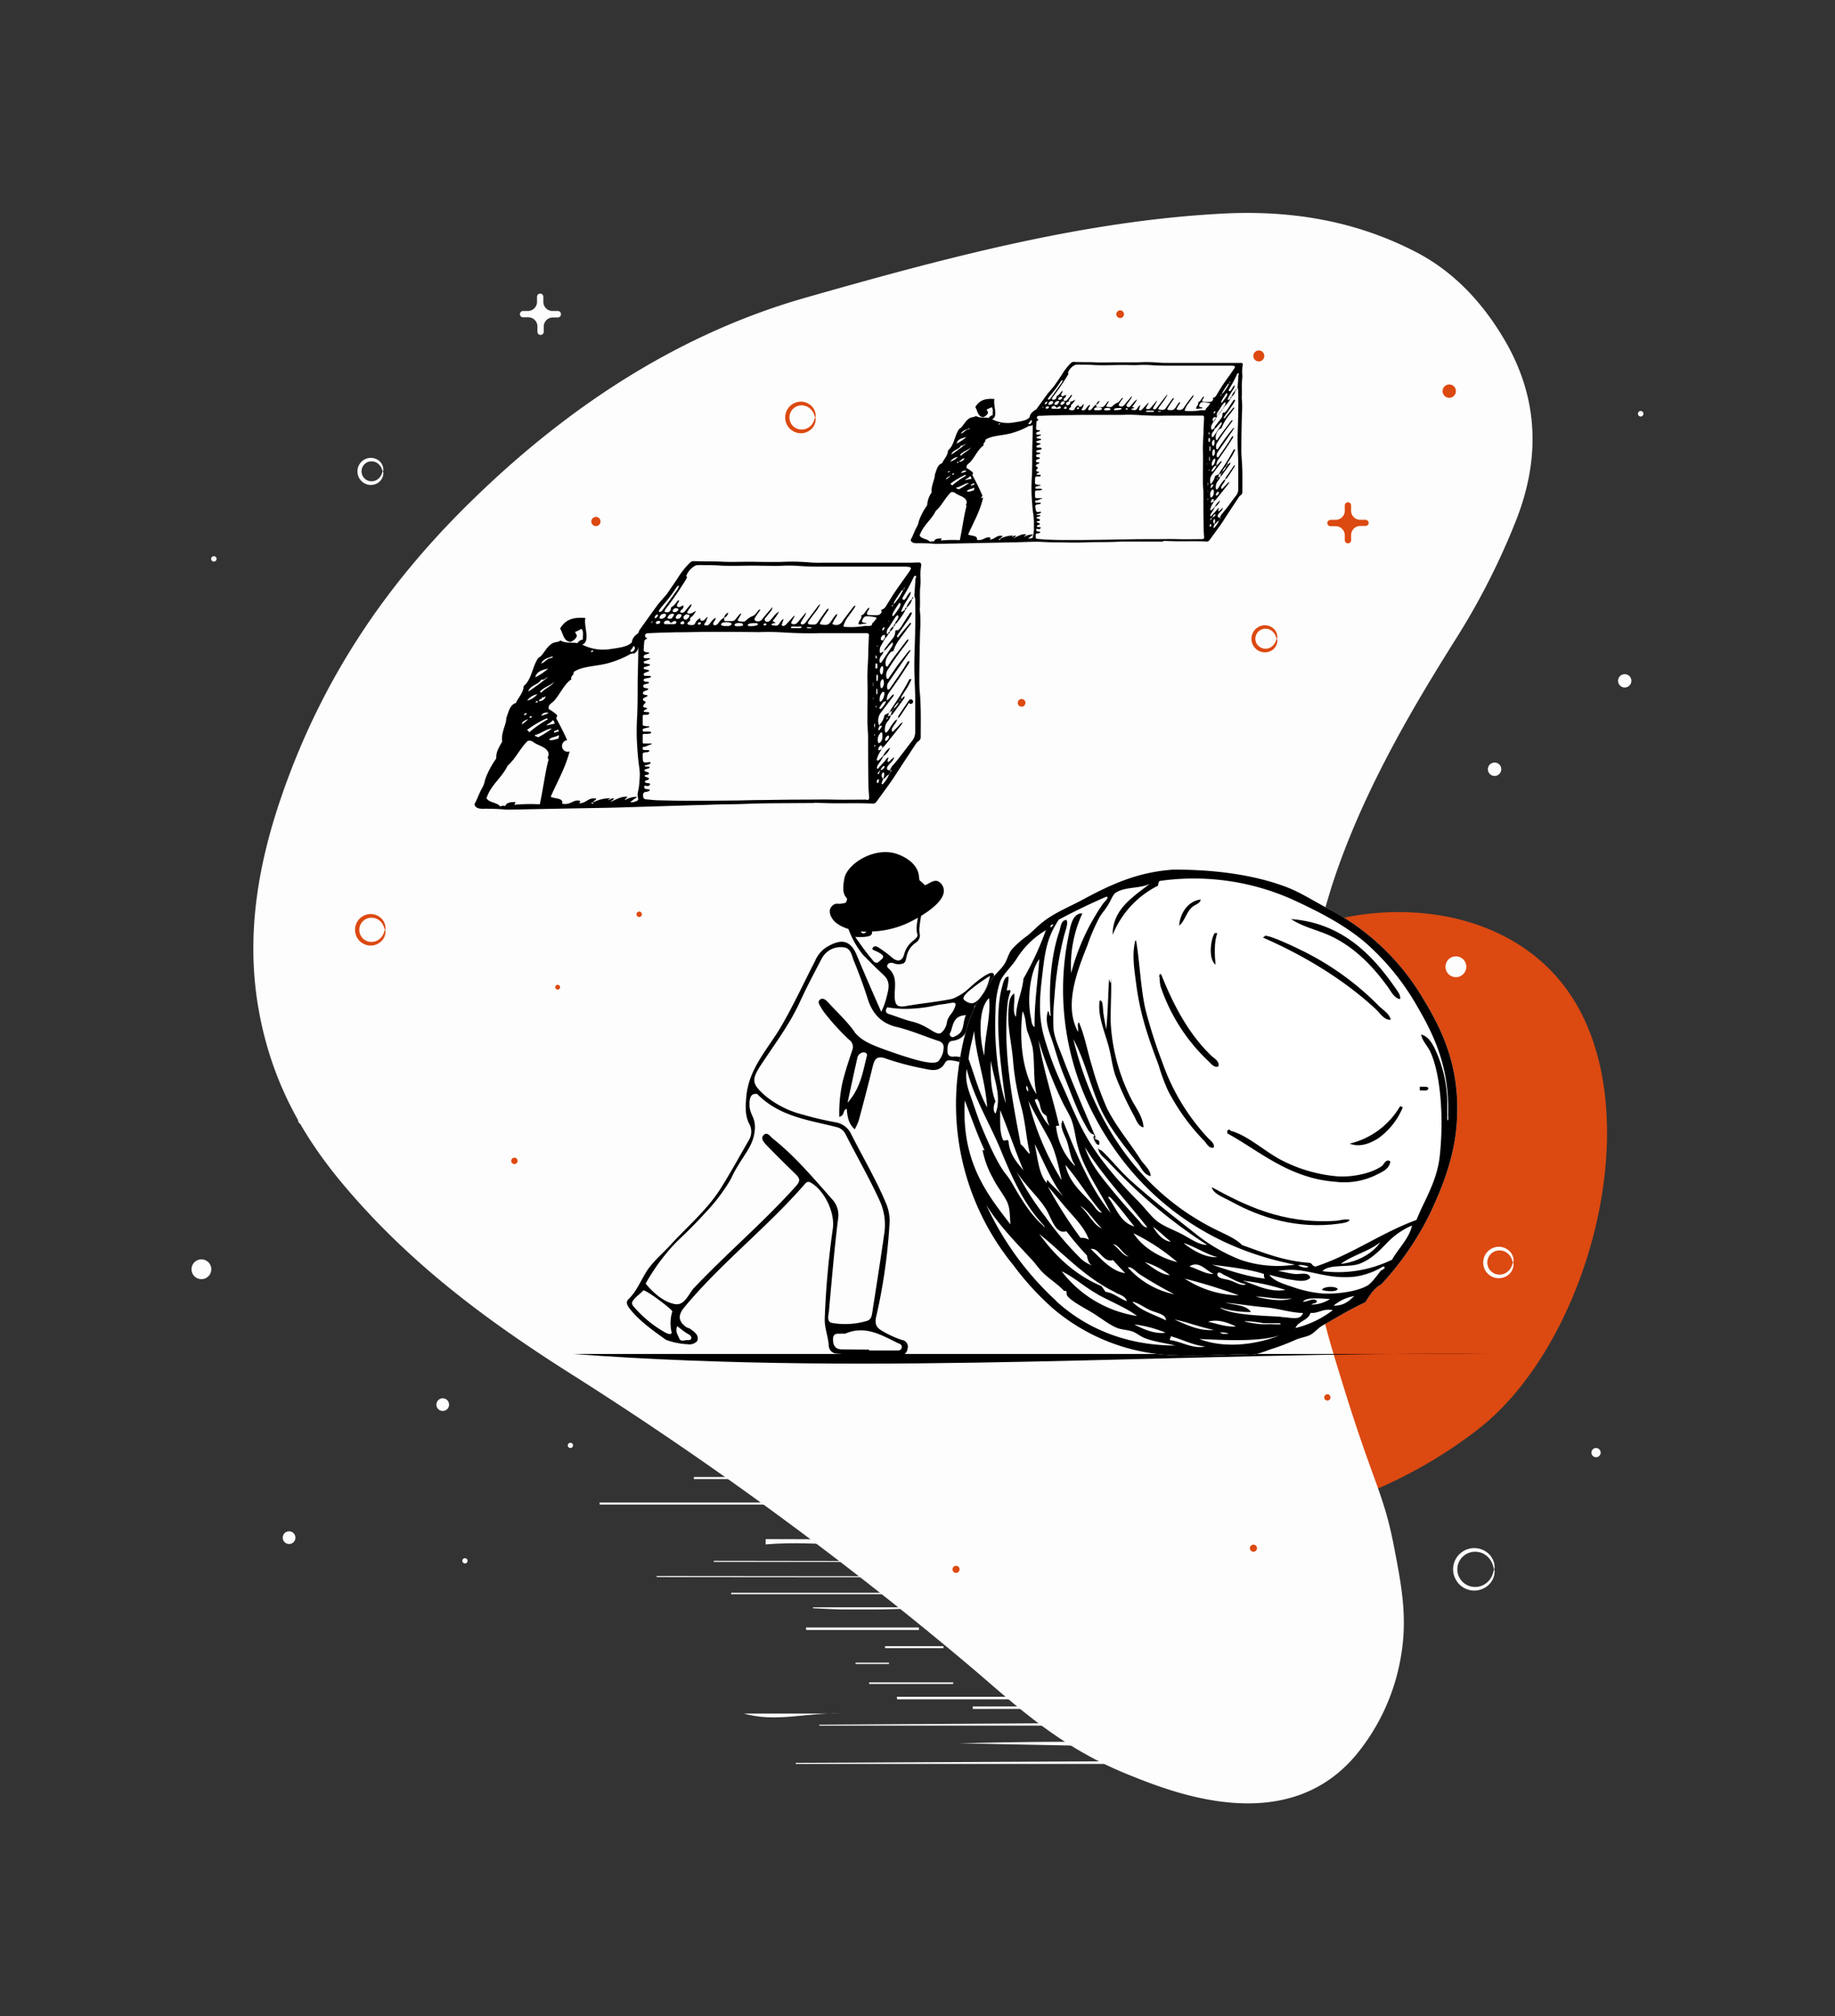 <svg xmlns="http://www.w3.org/2000/svg" viewBox="0 0 455 500"><rect x="0" y="0" width="455" height="500" fill="#333333" stroke="none"/><defs><style>.cls-1{fill:none;}.cls-2{fill:#fdfdfd;}.cls-3{fill:#dc4911;}.cls-4,.cls-5{fill-rule:evenodd;}.cls-5{fill:#fff;}</style></defs><g id="Слой_2" data-name="Слой 2"><g id="Слой_1-2" data-name="Слой 1"><rect class="cls-1" width="455" height="500"/><g id="Слой_2-2" data-name="Слой 2"><g id="Слой_1-2-2" data-name="Слой 1-2"><path class="cls-2" d="M274.32,427.26l-71.16.44v.24h71Z"/><path class="cls-2" d="M287.68,436.72l-90.37.46v.26h90.22C287.58,437.18,287.63,437,287.68,436.72Z"/><path class="cls-2" d="M189.83,383c13.5-1.19,27,1.91,40.49-1.16-6.68.07-13.44,1-20,.35-6.9-.65-13.65-.44-20.46-.5Z"/><path class="cls-2" d="M237.84,432.33c14.09-.33,28.19-.58,42.28-.15v1Z"/><path class="cls-2" d="M224.55,398.6H201.62l-.07.23c2.43.11,4.86.26,7.3.31,2.69,0,5.39,0,8.07,0s5.09-.11,7.63-.17Z"/><path class="cls-2" d="M231.81,395H181.3v.35h50.47Z"/><path class="cls-2" d="M236.12,387.15,177,387.07v.28l59.08,0Z"/><path class="cls-2" d="M229.14,390.91l-66.32-.06v.26l66.26.05Z"/><path class="cls-2" d="M210.87,353.29h23l.07.24c-2.43.1-4.86.25-7.29.3-2.7.05-5.39,0-8.08,0s-5.08-.11-7.63-.17A1,1,0,0,1,210.87,353.29Z"/><path class="cls-2" d="M184.6,323.22h50.51v.5H184.64Z"/><path class="cls-2" d="M193.57,318h35.5v.34H193.61C193.59,318.22,193.58,318.11,193.57,318Z"/><path class="cls-2" d="M201,311.73h23.78v.42H201Z"/><path class="cls-2" d="M186.08,332.9h50.51v.5H186.08Z"/><path class="cls-2" d="M185.61,341.71h50.51v.51H185.65Z"/><path class="cls-2" d="M186.08,348h50.51v.34H186.08Z"/><path class="cls-2" d="M166.42,337.21l59.13-.06v.28l-59.08.05Z"/><path class="cls-2" d="M157.47,345.18l66.32-.06v.26l-66.26.06Z"/><path class="cls-2" d="M176.17,357.84h52.72v.66H176.21C176.2,358.28,176.19,358.06,176.17,357.84Z"/><path class="cls-2" d="M210.08,362.28h27.67l.09.48c-2.93.21-5.87.5-8.81.6-3.25.09-6.5,0-9.75,0-3.07-.06-6.14-.23-9.21-.35C210.08,362.76,210.08,362.51,210.08,362.28Z"/><path class="cls-2" d="M172.05,366.29h61v.51h-61Z"/><path class="cls-2" d="M148.64,372.62h86.49v.5H148.71Z"/><path class="cls-2" d="M184.42,424.94c7.94,2.3,15.83-.28,23.75,0Z"/><path class="cls-2" d="M262.8,423.19H241.21v.62c4.38,0,8.76-.05,13.14,0,1.84,0,3.68.45,5.52.4A9.17,9.17,0,0,0,262.8,423.19Z"/><path class="cls-2" d="M236.35,417.22H215.51v.39h20.84Z"/><path class="cls-2" d="M199.91,404.23h27.93v-.63h-28C199.86,403.81,199.89,404,199.91,404.23Z"/><path class="cls-2" d="M222.44,421.41h27.93v-.62h-28C222.39,421,222.42,421.2,222.44,421.41Z"/><path class="cls-2" d="M219.45,408.73h14.49v-.49H219.45Z"/><path class="cls-2" d="M220.43,412.33h-8.3v.33h8.3Z"/><path class="cls-3" d="M242.55,332.79c.78-10.92,12-23.21,34.63-47.81,5.78-6.3,8.36-9,11.65-14.44,7.72-12.83,6.89-22,19.67-31.91,22.42-17.37,62.34-17.87,80.11,6.92,21.18,29.5,5.66,87.16-21.86,108.7-31.23,24.44-77.42,33.18-104.74,11.94C259.76,364.44,241.34,350.11,242.55,332.79Z"/><path class="cls-2" d="M324.71,241.36a158.15,158.15,0,0,0-2.77,21,160.91,160.91,0,0,0,.34,22.59,241.82,241.82,0,0,0,5,37.91c1.63,7.44,3.27,12.68,6.53,23.17,7,22.34,9.34,24.58,11.84,37.53,2,10.25,3.4,18,1.64,27.7a51.75,51.75,0,0,1-11.16,24.09c-17.38,20.58-45.61,9.11-56.68,4.61-17.63-7.15-28.4-17.88-39.52-27.23a899.89,899.89,0,0,0-98-71.78c-20.28-12.85-40.07-27.14-57.09-47.52-9.27-11.11-16.93-24-20.35-41.17-3.74-18.68-.85-36.8,5.21-54.49,10.75-31.41,27.91-54.88,47.94-74.26C142.88,99,170.29,82.2,199.89,73.78,234,64.07,268.1,54.88,302.64,53c16.81-.94,33.07,1.51,48.54,9.55,8.66,4.49,16,11.74,21.86,21.71,8,13.62,9.43,28.68,2.6,45.49a176,176,0,0,1-14.72,28.8c-8.76,14-23.07,37.09-30.87,61.77A207.13,207.13,0,0,0,324.71,241.36Z"/><path class="cls-4" d="M190.08,162.23a114.72,114.72,0,0,0-11,9.22c3.29-2,6.27-5.17,9.45-7.74C189.15,163.26,189.93,163,190.08,162.23Z"/><path class="cls-4" d="M192.34,171.9c0-.21-.13-.25-.11-.45,2-.73,2.69-2.85,4.78-3.53.68-1,1.83-1.44,2.05-2.85-1.74-.13-2.39,1.78-3.64,2.51-.1.32.15.29.11.57-1.76,1.56-4.27,2.94-5.23,4.89C191.31,173,191.56,171.77,192.34,171.9Z"/><path class="cls-4" d="M179.16,183.17a15,15,0,0,0,3.75-3c.57-.51,1.09-1,1.57-1.48s1.28-.88,1.13-1.48C183.73,179.44,181,180.87,179.16,183.17Z"/><path class="cls-4" d="M174.72,187.05c-.78.66-1.77,1-2.5,1.7-1.43,1.39-3,2.72-4.33,4.1,2.86-2.12,5.48-4.45,8.31-6.6a17.87,17.87,0,0,0,2.85-2.85c.08,0,.13-.1.11-.23C177.33,183.89,176.24,185.71,174.72,187.05Z"/><path class="cls-4" d="M152.35,200.29l52.79-1.63.54-.92a.68.68,0,0,1,0-.42c.11-.21.26-.28.48-.47a.71.71,0,0,0,.27-.47c-.2-.06-.67.13-.68-.12.18-4.36,1.12-8.44.22-12.17-1.48-.54-2.29-1.37-3.75-1.48-2-.17-3.35,2.07-5,2.16a5,5,0,0,1-4.44-3.31,5.77,5.77,0,0,1,.22-3.53,17.2,17.2,0,0,1,1.37-1.81c1.46-1.87,3.54-1.11,6.15-.79a15,15,0,0,0,4.44-2.5,35.75,35.75,0,0,0,.92-5.92c.34-2.83-.31-5.72-.12-8.31a4.92,4.92,0,0,0-2.28-1.37c-.45-.11-.35.35-.78.23-1.12-.48-2.89-.3-3.87-.91-3.54.14-7.53-.23-11.5-.23-9.56,0-19.62-1.56-28.19.69-.15-.12-.22-.31-.46-.35-.84.72-1.87,1.24-2,2.62-1,1.14-3.27,1.37-5.48,1.71a11.41,11.41,0,0,1-6.84-1.13c2.16-.75.3-4.65.79-6.61-3.31-.25-5,.53-6.27,2.62.78,1.21.78,3.18,2.62,3.3a2.86,2.86,0,0,0,1.48-1.26c.15-.67-.36-.7-.34-1.25.65-.1,1-.51,1.57-.68.6.78.25,1.67.33,2.62a1.84,1.84,0,0,0-1.36.91c-1.39-.28-3,.09-4.21-.68-.54.46-1.29.34-1.94.68-1.21.64-1.8,1.88-2.73,3-.31.37-.72.52-.91.78-1.43,2.13-1.56,5.27-3.53,6.83-.15,1.9-1.33,2.77-1.93,4.21-1.57.48-1.82,2.29-2.4,3.76.07,1.49-1.37,3.66-1,5.8-.69,1.3-1.57,2.48-1.48,4.21a22,22,0,0,0-2.14,3.7c-1,2.13-.54,2.18-1.39,3.67-.69,1.19-1.09,2.53-1.76,3.73a.48.48,0,0,0-.08.31v.09a1.48,1.48,0,0,0,.15.31c.47.72,1.71.67,2.24.65a56,56,0,0,1,5.6.23Zm14.18-43.07c1.74-.54,4.29-.15,6.6-.22-3.84,4.16-8.94,7-12.19,11.84-.47-2,0-3.92-.33-6,.46-.15.66-.56,1.13-.69a1.91,1.91,0,0,1,.23-.78c.88-.79,1.89-1.48,2.85-2.4.52-.53,1-1.48,1.68-1.72Zm-6,5.16a2,2,0,0,1,1.37-1.94v.79C161.22,161.4,161.08,162.09,160.49,162.38Zm1.93-3c.33.29-.4.49-.45.78-.41-.41.38-.55.45-.82Zm-1.7-1.48c1-.22,1.89-.54,3-.68-.51.51-.88,1.17-1.71,1.37,0,1.24-1,1.41-1.71,1.93-.29-1.32.81-1.64.46-2.66ZM157,160.22c1,.29,0,1.77-.68,1.37.05-.66.68-.73.68-1.41Zm-9.9,1.14c0,.31-.28.32-.57.34,0-.36.28-.37.57-.38ZM135.44,180c.37-.62,1.24-.73,1.57-1.36.43,0,.39.52.56.78-.61.23-1.47.29-2.13.54Zm2.74.91c.32,0,.33.28.34.57-.57-.16-.78.42-1.14.12-.06-.59.8-.23.8-.73Zm-2.62-2.73c.19,0,.21.09.23.23a30.07,30.07,0,0,0-4.56,3.19,1.53,1.53,0,0,0-.56-.57,25.88,25.88,0,0,1,4.89-2.89Zm-4.33-.23a.44.44,0,0,1,.51-.31.28.28,0,0,1,.17.09.41.41,0,0,1-.53.24.3.3,0,0,1-.11-.06Zm1.71-4.09c.24,0,.3.08.46.11,0,.32-.43.11-.46.34-.34-.12.11-.28,0-.49Zm1.48-1c.28.27.56-.12.92-.11a1.81,1.81,0,0,1-1.71,1.14c0-.68.93-.32.77-1.07Zm2.39,7.83a20.16,20.16,0,0,1-3.41,2.17c-.19-.27-.78-.13-.78-.57,1.53-.33,2.79-1.54,4.19-1.61Zm-2.62-3.19a1.41,1.41,0,0,1,1.83-.68,6.3,6.3,0,0,1-1.83.67Zm0-5.69a.74.74,0,0,0-.33-.22c.78-1.1,2.49-1.5,3.64-2.51-.87,1.14-2.36,1.65-3.31,2.7Zm2.73-9c.47.31-.3.33-.68.46-.73.24-1.36,1.17-2.05,1.25.46-1.05,1.61-1.36,2.73-1.72Zm-1,3a15.75,15.75,0,0,1-3.19,2.17c.31-1.5,1.76-1.84,3.19-2.18Zm-1.71,2.74c.86.12,1-.48,1.57-.57a55.19,55.19,0,0,1-4.79,3.53c.44-1.66,2.53-1.62,3.22-3Zm-1,3.64a4.75,4.75,0,0,1-2.5,1.56,3.87,3.87,0,0,1,2.5-1.58Zm-2.62,4.69c0,.38-.32.44-.68.46.07-.35.31-.49.68-.5Zm.35,1.48a6,6,0,0,1-1.57,1.26c.14-.83,1-1,1.57-1.3ZM136,188.46c-.85,3.13-1.3,7.15-2.16,11a43.73,43.73,0,0,0-6.27.12c0-.33.26-.35.23-.68-1.15,0-2.25.1-2.51,1a1.61,1.61,0,0,0-1.25.11c-.78-1.06-2.75-.9-3.41-2.06,1.09-3.34,3.81-5.06,5.24-8.07,2-1.74,3.09-4.34,5-6.15,1.06-.17,1.15.27,2.16.78s2.73,1,3,2.39c.09.54-.47.92,0,1.45Zm.11-5c.5-.67,1.67-.67,2.39-1.13.27.16-.07.67-.12.91-.72,0-1.48.57-2.27.18Zm10.59,15.94V199c.23,0,.3.08.45.12,0,.15-.19.21-.45.18Zm12.17-9.9c-.13,1.57-.24,4-.45,5.69-.12,1-.65,2,0,3.07a2.94,2.94,0,0,1-2.16.69,13,13,0,0,1,1.7-1.25c-.62-.29-2.27.28-2.95.68-.22-.22.5-.49.57-.78-1.57-.18-2.94.78-4.22,1.25.28-.29.66-.48.91-.78-.4-.29-1,.22-1.36.34-.34-.17.39-.2.34-.45a9,9,0,0,0-4.1,1c-.19-.33.65-.44.68-.91-2-.34-2.34,1.06-4,1.14-.54,0,.19-.2,0-.57-1.62-.53-2.35,1.17-4.44.68.41-1.49-1.93-1.16-2.84-1.71,1.7-3.91,3.84-7.45,4.89-12.06-.1-.31-.21.3-.57.11-.12-.5.38-.37.34-.78a72,72,0,0,0-3.3-6.72,1.91,1.91,0,0,0,.23-.78,8.78,8.78,0,0,0-2.05-1.48c-.31-1.14.71-1.43,1.37-2.16,1.34-1.5,2.56-4.23,4.21-5.24-.23-1,.69-.9.57-1.82,2.18-1.57,6.13-1.38,9.21-2.39a22.78,22.78,0,0,0,5-2.16c.39.09.48-.21.68,0,1.3-.59,1.19-2,1.48-3.3.49,2.49-.39,6.19.78,8.19-1.28,6.12.07,15-.56,22.43Zm44.86,7.63a.51.51,0,0,0-.23.45c-1,.1-1.61.53-2.62.57.17-.48.87-.41,1-.91-1.4-.26-2.47.79-3.88.91a15.49,15.49,0,0,1,1.37-.91c-1.14-.59-2.88.14-3.91.46-.56-.05.25-.24.12-.57a6.21,6.21,0,0,1-3.76.68c-.5,0,.21-.46.23-.68-1.62-.57-2.52,1.11-4,.68a17,17,0,0,0,1.57-.91c-.16-.2-1.08-.46-1,.12-1.43-.69-2.13,1.05-3.87.78.08-.45.79-.27.91-.68-.91.3-2.19.23-3.07.57-.54-.16.58-.43.46-.92-1.21-.51-2.05.48-3.2.79,0-.55.1-.4-.22-.91a4.41,4.41,0,0,1-3.3,1.25c-.33-.36.27-.48.23-.91-1.4.09-3.05.9-4.56,1.25-.52-.1.58-.35.45-.78a6.29,6.29,0,0,0-2.84.68c-.53,0,.13-.17,0-.46-.54,0-.6.39-1.14.34,0-.49.27-1-.11-1.25-1.43.36-2,1.56-4,1.37-.53,0,.13-.17,0-.46a5.1,5.1,0,0,1-3.64.34c0-.29.44-.16.46-.45-.2-.19-.74.25-1.25.11-1.24-6.21.65-14.68.33-21.51-.11-2.52.48-4.44.46-6.72,1.57-1.88,3.92-2.89,5.35-4.89.42,0,.3-.46.78-.35.18-.31.47-.52.57-.91,1.87-.41,2.35-2.81,4.1-2.95.57-.79,2-1.12,1.93-2.17A5.51,5.51,0,0,0,175.2,157a35.77,35.77,0,0,0,8.2.46c.3.36-1,1-1.14,1.7-3.45,2.2-6.34,5-9.56,7.4,0,.09-.11.12-.11.23,2.08-.61,3.43-1.84,5.12-3.19,2.35-1.89,4.6-4.08,7.62-5.48.32,0,.27-.42.46-.56,2.5.3,5.32-.61,6.94.22a90.48,90.48,0,0,0,10-.11c1.2,1.56-.53,4.89.78,6.14-.42.75,0,2.17-.11,3.2,0,.31-.3.68-.34,1-.13,1,.23,2.12,0,3.08a4,4,0,0,1-2.17,2.51c-.8.15-2.35-.83-3-1a6.87,6.87,0,0,0-6.14,1.14c-2.2,1.82-1.65,6.46-.46,8.77a7.43,7.43,0,0,0,3,3c.78.2,1.41-.14,2.62,0-3.39,3.14-6.93,6.06-10.13,9.34,3.86-1.91,7.29-5.23,10.24-8.43.15-.15.54-.07.69-.22,1.19-1.47,3.26-2.05,5.58-2.39,1.39,3.67-.42,9,.44,13.3Z"/><path class="cls-4" d="M163.79,175.69a70.2,70.2,0,0,1,8.19-7.32c-.08-.65.57-1.17.46-1.48a73.85,73.85,0,0,1-9.34,7.4c0,1-1,.93-1,1.83C162.82,176.37,162.93,175.41,163.79,175.69Z"/><path class="cls-4" d="M188.83,174c.46-.19,1.19-.71,1.14-1C189.72,173.4,189,173.34,188.83,174Z"/><path class="cls-4" d="M171.2,179.3c.26-.29.31-.66.57-.91.45-.43,1.11-.53,1.57-.91s.48-.73.78-1c1.06-1,2.76-1.56,3-3.18a12.19,12.19,0,0,0-2.28,1.7,35.49,35.49,0,0,0-3.3,3.42c-.25.29-.85.25-1.14.46a34.34,34.34,0,0,0-2.39,2.61c-1.56,1.19-3.2,2.23-4.69,3.53a8.49,8.49,0,0,0-2.51,2.85c1.15-.14,1.47-1.11,2.16-1.71.28,0,.36.22.57,0,2-2.09,4.3-4.14,6.49-6A10.54,10.54,0,0,0,171.2,179.3Z"/><path class="cls-4" d="M280.64,105.67a87.44,87.44,0,0,0-8.27,7c2.49-1.52,4.76-3.91,7.15-5.86C279.93,106.45,280.52,106.28,280.64,105.67Z"/><path class="cls-4" d="M282.37,113c0-.17-.1-.19-.08-.35,1.56-.54,2-2.16,3.62-2.67.51-.72,1.38-1.08,1.56-2.16-1.31-.1-1.8,1.36-2.75,1.91-.08.24.12.21.08.43-1.33,1.16-3.23,2.22-4,3.7C281.59,113.84,281.77,112.87,282.37,113Z"/><path class="cls-4" d="M272.37,121.53a11.93,11.93,0,0,0,2.84-2.21c.42-.39.78-.79,1.21-1.12s1-.67.86-1.12C275.8,118.7,273.76,119.79,272.37,121.53Z"/><path class="cls-4" d="M269,124.46c-.58.5-1.35.78-1.89,1.29-1.09,1-2.25,2.06-3.28,3.13,2.16-1.6,4.14-3.36,6.26-5a13.25,13.25,0,0,0,2.15-2.15c.07,0,.1-.08.09-.18C271,122.07,270.16,123.45,269,124.46Z"/><path class="cls-4" d="M252.07,134.48,292,133.24l.41-.68a.5.5,0,0,1,0-.32c.08-.16.19-.22.36-.36a.57.57,0,0,0,.2-.36c-.15-.05-.5.11-.51-.08.14-3.31.85-6.39.17-9.22-1.13-.41-1.74-1-2.84-1.12-1.5-.12-2.54,1.57-3.8,1.64a3.82,3.82,0,0,1-3.36-2.51,4.29,4.29,0,0,1,.17-2.67,14.46,14.46,0,0,1,1.1-1.38c1.1-1.41,2.68-.83,4.65-.6a11.54,11.54,0,0,0,3.37-1.89,27.1,27.1,0,0,0,.69-4.48c.26-2.15-.23-4.34-.09-6.26a3.69,3.69,0,0,0-1.72-1c-.35-.08-.27.26-.61.17-.84-.36-2.19-.22-2.93-.68-2.68.1-5.69-.18-8.7-.18-7.24,0-14.87-1.16-21.37.52-.12-.09-.17-.24-.35-.26-.63.54-1.42.93-1.56,2-.79.86-2.47,1-4.14,1.29a8.38,8.38,0,0,1-5.16-.86c1.62-.56.22-3.5.6-5-2.51-.19-3.76.4-4.75,2,.58.91.59,2.4,2,2.5a2.22,2.22,0,0,0,1.12-.95c.11-.52-.27-.53-.26-1a7.87,7.87,0,0,0,1.21-.52c.45.61.19,1.27.26,2a1.37,1.37,0,0,0-1,.68c-1.05-.21-2.23.07-3.19-.51-.41.35-1,.26-1.46.51-.92.49-1.37,1.43-2.07,2.24-.24.29-.55.39-.69.61-1.08,1.62-1.18,4-2.67,5.17-.11,1.44-1,2.1-1.46,3.19-1.2.36-1.38,1.73-1.82,2.84.05,1.13-1,2.78-.78,4.4a6.06,6.06,0,0,0-1.12,3.19,15.2,15.2,0,0,0-1.61,2.79c-.73,1.61-.42,1.65-1.07,2.78-.52.9-.78,1.91-1.32,2.82a.42.42,0,0,0-.07.24V134a1,1,0,0,0,.11.23c.36.55,1.3.5,1.7.49,1.42,0,2.84,0,4.25.17Zm10.73-32.6c1.33-.42,3.26-.12,5-.17-2.91,3.13-6.77,5.35-9.22,9-.36-1.47,0-3-.26-4.57.36-.11.5-.41.86-.52a1.44,1.44,0,0,1,.18-.6c.66-.56,1.43-1.11,2.15-1.81C261.91,102.79,262.23,102.09,262.8,101.88Zm-4.56,3.92a1.51,1.51,0,0,1,1-1.47v.6c-.48.11-.59.64-1,.83Zm1.43-2.28c.24.22-.31.37-.34.6C259,103.83,259.67,103.72,259.67,103.52Zm-1.29-1.12c.78-.17,1.43-.41,2.24-.52-.39.38-.67.89-1.29,1,0,1-.79,1.08-1.3,1.47-.18-1,.65-1.21.38-2Zm-2.84,1.72c.73.22,0,1.35-.53,1,.09-.47.55-.51.56-1ZM248,105c0,.24-.22.25-.43.26,0-.24.24-.25.46-.26Zm-8.73,14.13c.29-.47.94-.55,1.21-1,.33,0,.3.39.43.6C240.42,118.88,239.78,118.92,239.31,119.11Zm2.07.69c.24,0,.25.21.26.43-.43-.12-.59.32-.86.1-.08-.43.56-.15.56-.53Zm-2-2c.15,0,.17.07.17.17a22.9,22.9,0,0,0-3.44,2.42,1.21,1.21,0,0,0-.43-.44A19.51,19.51,0,0,1,239.36,117.75Zm-3.27-.17a.32.32,0,0,1,.39-.24.28.28,0,0,1,.13.07.32.32,0,0,1-.4.22.35.35,0,0,1-.12-.07Zm1.29-3.13a.89.89,0,0,1,.34.08c0,.24-.32.08-.34.26-.26,0,.08-.17,0-.33Zm1.12-.79c.21.2.41-.08.69-.08a1.36,1.36,0,0,1-1.29.86c0-.46.7-.19.63-.75Zm1.81,6a15.51,15.51,0,0,1-2.59,1.64c-.14-.21-.59-.09-.6-.43,1.17-.22,2.13-1.13,3.19-1.19Zm-2-2.42a1.06,1.06,0,0,1,1.38-.51c-.33.33-.94.35-1.38.54Zm0-4.3a.56.56,0,0,0-.26-.17c.59-.83,1.89-1.14,2.76-1.9-.65.89-1.79,1.29-2.5,2.09Zm2.06-6.81c.35.23-.23.25-.51.34-.56.19-1,.89-1.57,1,.36-.75,1.24-1,2.08-1.27Zm-.78,2.24A11.65,11.65,0,0,1,237.2,110c.24-1.1,1.33-1.35,2.42-1.6Zm-1.29,2.07c.64.09.73-.37,1.21-.43q-1.74,1.42-3.62,2.67c.31-1.22,1.89-1.19,2.42-2.22Zm-.78,2.76a3.56,3.56,0,0,1-1.9,1.2,3,3,0,0,1,1.91-1.18Zm-2,3.53c0,.28-.25.33-.52.34.06-.21.25-.31.53-.32Zm.25,1.12a4.65,4.65,0,0,1-1.19,1c.13-.59.78-.69,1.21-1Zm3.88,7.67c-.64,2.35-1,5.41-1.64,8.36a30.61,30.61,0,0,0-4.69.09c0-.26.18-.27.17-.52-.87,0-1.71.08-1.9.78a1.21,1.21,0,0,0-.95.09c-.57-.78-2.08-.68-2.59-1.57.83-2.53,2.89-3.84,4-6.12,1.5-1.31,2.35-3.29,3.79-4.65.79-.13.88.2,1.64.6s2.07.73,2.24,1.81c.05.46-.38.75,0,1.15Zm.09-3.79c.37-.52,1.26-.52,1.8-.86.21.12-.05.51-.08.69-.53.06-1.11.48-1.71.19Zm8,12.07v-.26a1,1,0,0,1,.35.08c0,.18-.14.22-.33.2Zm9.23-7.51c-.11,1.2-.19,3-.35,4.31-.09.78-.5,1.52,0,2.35a2.33,2.33,0,0,1-1.64.52,8.66,8.66,0,0,1,1.3-.95,3.59,3.59,0,0,0-2.25.52c-.16-.17.38-.37.43-.61-1.17-.14-2.22.59-3.19,1,.22-.23.51-.37.69-.6-.3-.22-.78.16-1,.26-.26-.14.3-.16.26-.35a6.94,6.94,0,0,0-3.13.78c-.15-.25.49-.33.51-.68-1.56-.27-1.78.78-3,.86-.42,0,.15-.16,0-.43-1.23-.4-1.79.88-3.37.51.31-1.13-1.45-.88-2.15-1.29,1.29-3,2.91-5.65,3.71-9.14-.09-.23-.16.23-.44.09-.08-.38.3-.28.26-.6a53.3,53.3,0,0,0-2.5-5.09,1.29,1.29,0,0,0,.17-.6,6.37,6.37,0,0,0-1.56-1.12c-.24-.87.54-1.08,1-1.64,1-1.14,1.94-3.21,3.2-4-.18-.78.52-.68.43-1.39,1.64-1.17,4.64-1,7-1.81a17.21,17.21,0,0,0,3.79-1.63c.31.07.37-.16.53,0,1-.44.89-1.51,1.12-2.5.36,1.88-.3,4.7.6,6.21-.92,4.7.1,11.45-.37,17.06Zm34,5.8a.39.39,0,0,0-.18.35c-.73.07-1.22.39-2,.43.12-.37.66-.32.78-.69-1.06-.2-1.86.6-2.93.69a11.56,11.56,0,0,1,1-.69c-.86-.45-2.18.1-2.92.35-.43,0,.18-.19.08-.44a4.67,4.67,0,0,1-2.84.52c-.38,0,.16-.35.17-.52-1.22-.43-1.9.84-3,.52.4-.23.82-.44,1.2-.69-.11-.16-.78-.35-.78.09-1.09-.52-1.61.78-2.94.6.07-.34.61-.21.69-.52-.69.23-1.65.18-2.34.44-.41-.12.44-.33.34-.7-.91-.39-1.57.36-2.41.61,0-.42.08-.3-.17-.7a3.34,3.34,0,0,1-2.5,1c-.25-.27.21-.37.17-.69a22.27,22.27,0,0,0-3.44.95c-.4-.08.43-.27.34-.61a4.78,4.78,0,0,0-2.16.52c-.4,0,.09-.12,0-.34-.41,0-.45.29-.86.26,0-.38.21-.74-.09-1-1.08.27-1.5,1.21-3,1-.41,0,.09-.12,0-.34a3.93,3.93,0,0,1-2.76.26c0-.23.34-.13.35-.35-.15-.14-.56.18-.95.09-.94-4.7.5-11.12.26-16.3-.1-1.9.36-3.35.34-5.08,1.17-1.42,3-2.18,4-3.71.32,0,.23-.34.6-.26a2.3,2.3,0,0,0,.43-.68c1.42-.32,1.77-2.13,3.13-2.24.44-.57,1.57-.85,1.48-1.64a4.62,4.62,0,0,0,1.29-.86,26.84,26.84,0,0,0,6.2.34c.23.28-.78.79-.86,1.29-2.62,1.67-4.8,3.77-7.24,5.6,0,.07-.08.09-.08.17a11,11,0,0,0,3.87-2.41c1.8-1.43,3.49-3.13,5.77-4.13.25,0,.21-.32.35-.43,1.89.23,4-.46,5.26.17a71.18,71.18,0,0,0,7.59-.08c.9,1.17-.41,3.7.6,4.65-.32.56,0,1.64-.09,2.41,0,.24-.22.52-.26.79a23,23,0,0,1,0,2.35,2.82,2.82,0,0,1-1.64,1.89c-.66.11-1.77-.63-2.24-.78a5.17,5.17,0,0,0-4.65.86c-1.67,1.38-1.24,4.89-.34,6.64a5.64,5.64,0,0,0,2.25,2.19c.63.16,1.07-.12,2,0-2.57,2.35-5.24,4.58-7.67,7A27.53,27.53,0,0,0,286,123.9c.11-.12.4-.05.51-.17.9-1.11,2.48-1.56,4.23-1.81C291.71,124.75,290.34,128.81,291,132Z"/><path class="cls-4" d="M260.73,115.84a52.13,52.13,0,0,1,6.21-5.48c-.06-.5.43-.89.35-1.12a57.57,57.57,0,0,1-7.05,5.6c0,.78-.73.7-.78,1.38C260,116.37,260.08,115.65,260.73,115.84Z"/><path class="cls-4" d="M279.7,114.55c.34-.15.9-.53.86-.78C280.37,114.13,279.8,114.1,279.7,114.55Z"/><path class="cls-4" d="M266.33,118.6c.21-.22.24-.51.43-.69.35-.32.86-.4,1.22-.69s.36-.56.6-.78c.78-.79,2.08-1.22,2.24-2.42a9.76,9.76,0,0,0-1.76,1.3,26.57,26.57,0,0,0-2.5,2.59c-.19.22-.64.18-.86.34a26,26,0,0,0-1.81,2c-1.2.89-2.42,1.69-3.53,2.68a6.53,6.53,0,0,0-1.9,2.15c.87-.11,1.11-.84,1.64-1.29.21,0,.27.16.43,0,1.51-1.56,3.26-3.13,4.91-4.57A7.7,7.7,0,0,0,266.33,118.6Z"/><path d="M240.1,262.84a4.39,4.39,0,0,1-2.25.49c-.58-.05-.66-.22-1.31-.26-.25,0-1.68-.49-2.17.43-1.37,2.59-3.63,1.83-5.6,1.45a67.75,67.75,0,0,1-9.17-2.45c-2.22-.78-2.76.2-3.21,2-1.09,4.45-2.25,8.88-3.44,13.31a15.35,15.35,0,0,1-1,2.25c-1.62-1.41-1.83-3.23-2-5.07-1.07.25-.36,1.56-1.84,2a35.91,35.91,0,0,1,.78-8.53c.67-2.73,1.57-5.43,2.46-8.1a2.16,2.16,0,0,0-.83-2.53,58.82,58.82,0,0,1-6.07-6.65,12.49,12.49,0,0,1-.85-1.29c-.36-.67-1.08-1.48-.15-2.08.63-.4,1.33.17,1.84.72,1.67,1.85,3.52,3.58,5.12,5.48s1.5,2,1.52,2c1.74,2.09,3.84,3.06,9.71,5.08,4.69,1.61,10,3.28,11.11,2a6.87,6.87,0,0,0,1-1.81,4.54,4.54,0,0,0,.18-1,2.23,2.23,0,0,0-.08-1.28,2,2,0,0,0-1.26-.89c-3.42-1.13-6.77-2.6-10.27-3.43-4-.94-6.13-3.54-7.23-7.18-1-3.13-2.12-6.17-3.36-9.18-.59-1.43-.7-3.3-2.76-3.41a5.28,5.28,0,0,0-5.26,2.89c-1.84,3.5-3.69,7-5.34,10.6-2.57,5.65-6.31,10.56-9.69,15.7-2.41,3.68-2.25,4.7,1,7.58a23.57,23.57,0,0,0,9.4,4.74c2.62.78,5.3,1.37,8,1.89a5.19,5.19,0,0,1,4,3c2.92,5.8,6.26,11.38,8.74,17.41a11,11,0,0,1,.73,4.94,138.62,138.62,0,0,1-3.29,22.84c-.37,1.61-.11,2.65,1.37,3.49a25,25,0,0,0,5,2.31,1.67,1.67,0,0,1,1.47,1.84,1.4,1.4,0,0,1-.06.28,1.91,1.91,0,0,1-2,1.77,143.51,143.51,0,0,1-15.66-.52,2,2,0,0,1-1.88-1.89c-.12-2.35-1.1-4.46-1-6.81a212.77,212.77,0,0,1,2-22.25c.57-4-2-9.39-5.42-11.41-.93-.54-1.28.06-1.74.58-9.33,10.69-20.65,19.43-29.71,30.37-1.56,1.91-1.45,3.42.51,4.84.28.2.68.24,1,.44.84.65,1.95,1.32,1.87,2.43a1.12,1.12,0,0,1-.26.73,2.66,2.66,0,0,1-2.27.66,17.9,17.9,0,0,1-5.36-1.1c-3.22-2.31-6.36-4.5-8.82-7.51-.68-.85-1.28-1.78-.48-2.54,2.05-2,3-4.52,4.46-6.84,1.57-2.51,4-4.46,6-6.67,4.27-4.65,9.18-8.75,12.53-14.16,2.44-3.88,4.62-7.9,6.92-11.87a4,4,0,0,0,0-4.05c-1-2.05-.88-4.1-.7-6.39.53-7.27,5.48-12.15,8.81-17.94,3-5.19,5.52-10.65,8.27-16a7.51,7.51,0,0,1,2.81-3.39c2-1.18,3.52-1.61,4.75-1.2,1.72.58,2.49,2.49,2.93,3.55,1.57,3.8,3.51,8.25,5.91,13.68a17.15,17.15,0,0,0,1.26-3.4c.47-1.86.78-3,.37-4.2-.34-1-.93-1.41-2.9-3.28l-3.21-3.21a22.17,22.17,0,0,1-4.42-9.09c-1.13-6.32,5-12.74,11.32-11.67,2.77.47,5.66.79,7.83,2.89a4.06,4.06,0,0,1,1.41,2.21,4.45,4.45,0,0,1-.63,2.12c-.43,1-.61,1.09-.84,1.82a10.8,10.8,0,0,0-.3,2,30,30,0,0,0-.45,3.26c0,1.42.26,1.4.09,2.08-.32,1.29-1.34,1.24-2.35,2.66-1.3,1.82-.7,3.43-1.8,3.84a3.58,3.58,0,0,1-2.1,0,1.72,1.72,0,0,0-1.2-.14,1,1,0,0,0-.46.34c-.44.57.12.91.5,1.3,1.88,1.9,1.17,4.36,1.21,6.58s.66,2.84,2.8,2.46c3.75-.67,7.54-1,11.28-1.75a5.2,5.2,0,0,0,1.31-.55c2.08-1,2.94-2.12,4.49-3.39,1-.83,3.71-3,4.51-2.45s-.27,3.56-1.85,5.65a11,11,0,0,1-2.77,2.55,8.14,8.14,0,0,0,.4,1.9l.08.22c.22.71.57,2.35,0,6C241.47,260.66,241.21,262.21,240.1,262.84Zm-52.37,8.48a1.55,1.55,0,0,0-1.08.12c-1,.58-.79,2.54-.79,3,.21,2,1.14,2.46,1.31,4.53a8,8,0,0,1-.11,2c-.47,3.06-2.09,4.78-4.3,8.48-1.52,2.53-1,2.2-2.35,4.27a44.93,44.93,0,0,1-5.48,7c-5.48,6-6.63,6.36-9.63,10a51.37,51.37,0,0,0-5.21,7.6c1,1.25,3.79,4.3,6.86,5a3,3,0,0,0,1.37.08c1.77-.4,2.61-2.79,3.82-4.06,8.17-8.61,17.28-16.33,25.23-25.2,1.12-1.26,1-1.9-.07-2.94-2.43-2.35-4.8-4.7-7.14-7.11-.65-.68-1.62-1.66-.89-2.51.92-1.07,1.67.22,2.35.78,5.56,4.4,10.11,9.88,14.81,15.15a5.76,5.76,0,0,1,1.36,4.87c-.93,7.56-1.56,15.16-2.25,22.76-.09,1-.66,2.76.85,2.95a18.9,18.9,0,0,0,8.65-.54c1-.35,1.12-1.28,1.26-2.15,1-6.39,2-12.77,2.91-19.16a14.34,14.34,0,0,0-1-8.28c-2.59-5.71-5.73-11.12-8.56-16.7a3.24,3.24,0,0,0-2.19-1.74c-6.88-1.77-14.21-2.56-19.79-8.3Zm24.34-38.95c1.18,1.65,2,2.86,2.9,4,.47.63,1,1.23,1.49,1.84a1.22,1.22,0,0,0,1,.56.8.8,0,0,0,.35-.19c.78-.65,1.19-1,1.18-1.28,0-.56-.93-1-1.49-1.29s-1.16-.4-1.2-.71a.64.64,0,0,1,.25-.42c.4-.42,1-.12,1.44.19a30.55,30.55,0,0,1,3,2.23c1.6,1.45,2.8,1.1,3.26-.86a6.33,6.33,0,0,1,2.34-3.28c.51-.44,1.05-.89.87-1.5-.54-1.79.24-3.49.2-5.24-.06-2.58-1.9-4.1-4-2.7-1.41.94-3.44,2-4,3.61-.9,2.75-1.68,2-2.92.45-.27-.34-.6-.73-1.09-.39a1,1,0,0,0-.36,1.18,13.15,13.15,0,0,0,.69,1.7c.58,1.2.18,1.88-1.09,2C214.14,232.43,213.36,232.37,212.07,232.37Zm3.4,102.32v.23h6.62c.6,0,1.36.07,1.5-.73s-.56-.93-1.14-1.2c-4.06-2-8-4.34-12.82-2.27-.22.09-.53,0-.78,0-.94.15-2.29-.37-2.3,1.38,0,1.57.56,2.55,2.29,2.54Zm10.82-112.4c-.44-1.81-1.71-1.92-2.93-2a38.1,38.1,0,0,0-6,.66c-4.08.53-7.05,4.88-4.45,8.76.45.69.42,2.13,1.56,1.67.78-.32.05-1.38-.16-2.11-.55-2,.71-4,2-3.22,2.35,1.48,4.44-.88,4.62-1.33,1.05-2.69,3-2.79,5.41-2.47ZM159.52,320c-.63.78-1.71,1.39-2.51,2.47-.67.9,0,1.39.32,1.79a28.61,28.61,0,0,0,7.75,6.26c.53.29,1.56.59,1.44-.15a9.92,9.92,0,0,1,.18-5.13C166.83,324.84,160.46,320,159.52,320ZM220,249.8a2.29,2.29,0,0,0-.3.63c-.15.67.25.9.84,1.09,1.84.57,3.62,1.34,5.48,1.79,4.29,1,6,3.71,7.37,2.8a3.71,3.71,0,0,0,1-1.3c.5-.95.26-1.17.65-2.09.49-1.13,1-1.24,1.63-2.69.35-.84.28-1.08.19-1.2-.24-.3-.9-.14-1.71,0-1,.22-2.1.25-3.13.5a34.92,34.92,0,0,1-7.83.86A26.13,26.13,0,0,1,220,249.8Zm20.76,2.71c-.87,2.52-1.16,5.23-4.69,5.62-1.1.11-1.19,1.62-1.14,2.7s.85,1.3,1.69,1.19c1.27-.17,3.13,1,3.71-.78a14.63,14.63,0,0,0,.43-8.73Zm-29-30.09c5.58-2.81,11.18-5.95,17.23-.27-1.18-3.36-5.36-5.23-10.3-4.93-2.39.15-6.56,3.32-7,5.2Zm-1.56,51c3.29-3.75,3.74-7.72,4.77-11.63.12-.46-.36-.95-1.09-.78a1.82,1.82,0,0,0-1.21,1c-.88,3.81-1.68,7.61-2.5,11.41Zm35.33-31.45a46.32,46.32,0,0,0-5.52,4c-.57.54-1.28,1.27-1.09,1.8,0,0,.07.15.31.34a3.23,3.23,0,0,0,1.57.69c1.26.12,2.45-1.62,3-2.46a11.36,11.36,0,0,0,1.68-4.39Zm-6,9.78c-2.89.11-3.14,2-3.68,3.82-.14.46-.59.87-.22,1.32.51.62,1.05.18,1.6-.11,2-1.07,1.4-3.19,2.26-5Zm-71.59,77.1c-.61,1.34.14,2.16.45,3,.38,1.05,1.36.44,2.08.48.39,0,.95.06.94-.59s-.78-.85-1.24-1.18c-.74-.48-1.39-1-2.27-1.72Z"/><path d="M210.13,223.44c.12-.37-.26-.78-.41-1-.95-1.19-.59-3.25-.36-4.54.64-3.69,7.55-8.06,13.11-6.1.55.19,4.18,1.47,5.16,4.43.5,1.52.11,2.9.91,3.3,1.06.53,2.5-1.53,4-1a2.62,2.62,0,0,1,1.46,2c.54,3.25-5.81,7-9.44,8.61a23.55,23.55,0,0,1-8.15,1.86,15.71,15.71,0,0,1-6.38-.73c-2.74-.95-3.54-2.19-3.84-2.77a2.8,2.8,0,0,1-.43-1.78,2.12,2.12,0,0,1,1.25-1.51c.58-.23.78.05,1.78-.14C209.24,224,210,223.87,210.13,223.44Z"/><path d="M142.23,335.78c76.1,5.71,151.59-.69,227.46,0Z"/><path class="cls-3" d="M278.7,77.91a.95.95,0,1,1-.95-.94h0a.93.93,0,0,1,.94.93Z"/><path class="cls-2" d="M363.58,239.74a2.58,2.58,0,1,1-2.59-2.57h0A2.58,2.58,0,0,1,363.58,239.74Z"/><path class="cls-3" d="M329.91,346.55a.78.78,0,1,1-.78-.78A.78.78,0,0,1,329.91,346.55Z"/><path class="cls-2" d="M73.25,381.33a1.57,1.57,0,1,1-1.57-1.57A1.56,1.56,0,0,1,73.25,381.33Z"/><path class="cls-2" d="M111.35,348.33a1.57,1.57,0,1,1-1.57-1.56A1.57,1.57,0,0,1,111.35,348.33Z"/><path class="cls-2" d="M396.89,360.23a1.14,1.14,0,1,1-1.13-1.13,1.14,1.14,0,0,1,1.13,1.13Z"/><path class="cls-3" d="M148.9,129.32a1.14,1.14,0,1,1-1.13-1.13h0A1.13,1.13,0,0,1,148.9,129.32Z"/><path class="cls-2" d="M404.51,168.84a1.65,1.65,0,1,1-1.65-1.65h0a1.65,1.65,0,0,1,1.65,1.64Z"/><path class="cls-3" d="M313.49,88.26a1.36,1.36,0,1,1-1.36-1.35,1.35,1.35,0,0,1,1.36,1.35Z"/><path class="cls-2" d="M53.7,138.6a.67.67,0,0,1-.67.67.67.67,0,1,1,0-1.34.67.67,0,0,1,.67.67Z"/><path class="cls-2" d="M139,145.82a.67.67,0,1,1-.68-.67h0A.67.67,0,0,1,139,145.82Z"/><path class="cls-3" d="M159.17,226.74a.67.67,0,1,1-.67-.67A.67.67,0,0,1,159.17,226.74Z"/><path class="cls-2" d="M376.5,123.64a.68.68,0,1,1-.68-.68h0A.67.67,0,0,1,376.5,123.64Z"/><path class="cls-2" d="M407.5,102.6a.68.68,0,1,1-.67-.67h0a.66.66,0,0,1,.67.66Z"/><path class="cls-3" d="M361,97a1.65,1.65,0,1,1-1.65-1.65h0A1.64,1.64,0,0,1,361,97Z"/><path class="cls-2" d="M372.25,190.76a1.66,1.66,0,1,1-1.66-1.65h0a1.64,1.64,0,0,1,1.66,1.63Z"/><path class="cls-3" d="M138.88,244.83a.6.6,0,1,1-.6-.61.6.6,0,0,1,.6.61Z"/><path class="cls-2" d="M73.1,199.46A1.44,1.44,0,1,1,71.66,198h0a1.44,1.44,0,0,1,1.44,1.43Z"/><path class="cls-2" d="M142.23,185a1.44,1.44,0,0,1-2.88,0,1.45,1.45,0,0,1,1.43-1.45h0A1.44,1.44,0,0,1,142.23,185Z"/><path class="cls-2" d="M329.11,227.41a1.3,1.3,0,1,1-1.3-1.29h0A1.3,1.3,0,0,1,329.11,227.41Z"/><path class="cls-3" d="M309.92,383.94a.88.88,0,1,0,.87-.88h0A.89.89,0,0,0,309.92,383.94Z"/><path class="cls-2" d="M289.69,343.1a.88.88,0,1,0,.87-.87h0A.86.86,0,0,0,289.69,343.1Z"/><path class="cls-3" d="M236.18,389.19a.88.88,0,1,0,.88-.88h0A.88.88,0,0,0,236.18,389.19Z"/><path class="cls-2" d="M75.82,277.84a.95.95,0,1,1-.95-.95h0A1,1,0,0,1,75.82,277.84Z"/><path class="cls-3" d="M254.26,174.29a.95.95,0,1,1-.95-.94h0A.94.94,0,0,1,254.26,174.29Z"/><path class="cls-3" d="M128.34,287.89a.79.79,0,1,1-.79-.79A.78.78,0,0,1,128.34,287.89Z"/><path class="cls-2" d="M142.09,358.45a.65.65,0,1,1-.65-.65h0A.65.65,0,0,1,142.09,358.45Z"/><path class="cls-2" d="M115.94,387.07a.65.65,0,1,1-.65-.65h0A.65.65,0,0,1,115.94,387.07Z"/><path class="cls-3" d="M338.53,128.91h-1.24a2.26,2.26,0,0,1-2.28-2.26h0v-1.23a.78.78,0,0,0-1.56-.14s0,.06,0,.09v1.28a2.26,2.26,0,0,1-2.27,2.27h-1.23a.83.83,0,0,0-.83.71.78.78,0,0,0,.7.86h1.36a2.27,2.27,0,0,1,2.27,2.28V134a.79.79,0,0,0,1.57.08v-1.37a2.28,2.28,0,0,1,2.28-2.28h1.28a.78.78,0,0,0,.79-.78v-.08A.8.8,0,0,0,338.53,128.91Z"/><path class="cls-2" d="M138.27,77.12H137a2.25,2.25,0,0,1-2.27-2.26h0V73.61a.79.79,0,0,0-1.57-.13v1.37a2.27,2.27,0,0,1-2.27,2.27h-1.21a.79.79,0,0,0-.09,1.57H131A2.27,2.27,0,0,1,133.26,81h0v1.24a.78.78,0,0,0,1.56.08.25.25,0,0,0,0-.08V81a2.27,2.27,0,0,1,2.27-2.27h1.22a.78.78,0,0,0,.78-.78.27.27,0,0,0,0-.09A.79.79,0,0,0,138.27,77.12Z"/><path class="cls-2" d="M370.49,389.19c-.08,0-.12-.43-.35-1.13a4.83,4.83,0,0,0-1.78-2.42,4.47,4.47,0,0,0-4.17-.53,4.35,4.35,0,0,0-2.56,5.6,4.4,4.4,0,0,0,2.56,2.56,4.5,4.5,0,0,0,4.17-.54,4.79,4.79,0,0,0,1.78-2.42c.23-.7.27-1.13.35-1.12s.17.43.05,1.23a4.79,4.79,0,0,1-1.73,2.89,5.21,5.21,0,0,1-7.33-.82l-.11-.15a5.25,5.25,0,0,1,7.28-7.41l.16.12a4.83,4.83,0,0,1,1.73,2.91C370.66,388.75,370.55,389.19,370.49,389.19Z"/><path class="cls-3" d="M95.48,230.59c-.09,0-.13-.3-.31-.78a3.42,3.42,0,0,0-1.28-1.67A3.11,3.11,0,0,0,91,227.8a3,3,0,0,0,0,5.59,3.14,3.14,0,0,0,2.88-.35,3.35,3.35,0,0,0,1.28-1.66c.18-.48.22-.78.31-.78s.16.31.08.89a3.36,3.36,0,0,1-1.23,2.13,3.74,3.74,0,0,1-3.65.66,3.86,3.86,0,0,1-1.86-1.35,3.92,3.92,0,0,1,0-4.69,3.86,3.86,0,0,1,1.86-1.35,3.74,3.74,0,0,1,3.65.66,3.38,3.38,0,0,1,1.23,2.16C95.64,230.28,95.54,230.59,95.48,230.59Z"/><path class="cls-2" d="M375.17,313.08c-.08,0-.12-.31-.3-.78a3.52,3.52,0,0,0-1.29-1.66,3.17,3.17,0,0,0-2.88-.34,3,3,0,0,0,0,5.59,3.14,3.14,0,0,0,2.88-.34,3.52,3.52,0,0,0,1.29-1.66c.18-.49.22-.79.3-.79s.17.32.09.9a3.42,3.42,0,0,1-1.23,2.14,3.85,3.85,0,0,1-5.41-.6l-.07-.09a3.93,3.93,0,0,1,0-4.7,4,4,0,0,1,1.86-1.35,3.8,3.8,0,0,1,3.65.66,3.47,3.47,0,0,1,1.23,2.15C375.34,312.77,375.23,313.08,375.17,313.08Z"/><path class="cls-3" d="M202.13,103.52c-.08,0-.12-.31-.3-.79a3.52,3.52,0,0,0-1.29-1.66,3.14,3.14,0,0,0-2.88-.34,3,3,0,0,0,0,5.59,3.17,3.17,0,0,0,2.88-.34,3.4,3.4,0,0,0,1.29-1.66c.18-.49.22-.79.3-.79s.17.32.09.9a3.4,3.4,0,0,1-1.23,2.14,3.76,3.76,0,0,1-3.66.66,3.92,3.92,0,0,1,0-7.41,3.75,3.75,0,0,1,3.65.66,3.34,3.34,0,0,1,1.23,2.14C202.3,103.2,202.2,103.52,202.13,103.52Z"/><path class="cls-2" d="M52.39,314.76a2.45,2.45,0,1,1-2.45-2.44h0A2.45,2.45,0,0,1,52.39,314.76Z"/><path class="cls-3" d="M316.6,158.4c-.07,0-.12-.27-.28-.67a3.05,3.05,0,0,0-1.09-1.37,2.58,2.58,0,0,0-2.38-.26,2.46,2.46,0,0,0,0,4.59,2.52,2.52,0,0,0,2.38-.26,3.05,3.05,0,0,0,1.09-1.37c.16-.4.21-.67.28-.66s.16.26.11.78a2.93,2.93,0,0,1-1,1.85,3.25,3.25,0,0,1-3.13.57,3.36,3.36,0,0,1,0-6.36,3.23,3.23,0,0,1,3.13.58,2.85,2.85,0,0,1,1,1.84C316.76,158.13,316.67,158.4,316.6,158.4Z"/><path class="cls-2" d="M94.93,116.88c-.08,0-.12-.26-.28-.66a3,3,0,0,0-1.09-1.37,2.58,2.58,0,0,0-2.35-.27,2.47,2.47,0,0,0-1.39,3.21,2.44,2.44,0,0,0,1.39,1.39,2.58,2.58,0,0,0,2.35-.26,3.05,3.05,0,0,0,1.09-1.37c.16-.41.2-.67.28-.67s.16.26.1.78a2.9,2.9,0,0,1-1,1.85,3.23,3.23,0,0,1-3.13.58,3.37,3.37,0,0,1,0-6.37,3.23,3.23,0,0,1,3.13.58,2.9,2.9,0,0,1,1,1.85C95.09,116.62,95,116.88,94.93,116.88Z"/><rect class="cls-2" x="256.82" y="100.17" width="37.61" height="34.1"/><path d="M307.68,90c-.57,0-1.12,0-1.68,0H289.87c-.82,0-1.64,0-2.45-.06a36,36,0,0,0-5.19-.08h-5.7c-1.65,0-3.3.07-4.93,0-1.78-.1-3.55,0-5.31-.11a.92.92,0,0,0-.69.23l-.32.31a14.66,14.66,0,0,0-2,2.65c-.65,1-1.31,1.94-2,2.91a1.07,1.07,0,0,1-.14.16c-.5.59-1,1.16-1.48,1.77-1.1,1.5-2.17,3-3.26,4.52a1.59,1.59,0,0,0-.33,1.05v2.39c0,2.26-.11,4.51-.12,6.78s0,4.25-.13,6.37c-.06,1.43-.08,2.86,0,4.29s.17,2.65.34,4a13.53,13.53,0,0,1,.2,2.29v1.69a6,6,0,0,1-.21,1.78,3,3,0,0,0-.11.89.55.55,0,0,0,.52.51l.64,0c1.47.06,2.94.15,4.4.16,2.55,0,5.1.14,7.65,0,2.94-.11,5.88,0,8.81-.2h.52l9.86,0v-.17l2.46.08c2.76.08,5.53-.07,8.3.08a.7.7,0,0,0,.64-.28l.2-.25,2.53-3.48c.64-.91,1.21-1.84,1.81-2.76l2.75-4.17a1.55,1.55,0,0,1,.43-.49.93.93,0,0,0,.49-.87c0-2.79.08-5.58-.18-8.37,0-.52-.07-1-.07-1.57,0-3.22.06-6.44.15-9.67a21.4,21.4,0,0,0-.05-3.58,4,4,0,0,1,0-.49c.09-1.5-.09-3,.13-4.48a6.81,6.81,0,0,0,0-1,10.33,10.33,0,0,1,.13-2.48A.4.4,0,0,0,307.68,90Zm-43.8,3.71a.08.08,0,0,1,0,.07h0Zm-4,5.1a6.72,6.72,0,0,1,.5-.69A29.29,29.29,0,0,0,263,94.63a.74.74,0,0,1,.54-.37,3,3,0,0,1-.65,1.15c-.78,1.12-1.56,2.2-2.34,3.3a.88.88,0,0,1-.54.4.21.21,0,0,1-.11,0s-.07-.06-.07-.08A.28.28,0,0,1,259.87,98.81Zm4.63,2.26c0,.25-.12.33-.48.31-.21,0-.29-.13-.2-.27a.69.69,0,0,1,.23-.22.3.3,0,0,1,.41.07A.36.36,0,0,1,264.5,101.07Zm.07-1.36a.85.85,0,0,1,.73-.07c.05,0,.09.1.14.15a1.07,1.07,0,0,1-.63.7.41.41,0,0,1-.43-.14.48.48,0,0,1,.19-.61Zm-1.07.64a1.78,1.78,0,0,1-.39.07c-.07-.08-.21-.16-.19-.22a.86.86,0,0,1,.49-.66.64.64,0,0,1,.36,0c.1,0,.24.13.23.2A.92.92,0,0,1,263.5,100.35Zm-.93-1.2c-.1,0-.23-.13-.22-.2a.65.65,0,0,1,.76-.52l.13,0c.06,0,.11.09.16.13a.17.17,0,0,1,0,.1A.77.77,0,0,1,262.57,99.15Zm-.07.32c.05,0,.15.11.13.14a3.76,3.76,0,0,1-.44.68c-.07.08-.29.1-.34.11-.36,0-.53-.18-.42-.33a2.29,2.29,0,0,1,.49-.54,1.15,1.15,0,0,1,.58-.06Zm-.68,1.49c.17.23.21.22.48,0,.06,0,.11-.09.18-.13a.51.51,0,0,1,.48,0,.19.19,0,0,1,.07.17c0,.18-.14.31-.38.36H261c-.24,0-.34-.18-.25-.36a.68.68,0,0,1,.92-.21.66.66,0,0,1,.17.16Zm-1.74-.57s-.17-.13-.15-.18a.94.94,0,0,1,.58-.71,1,1,0,0,1,.48,0,.2.2,0,0,1,.14.13c0,.45-.43.78-1.05.76Zm-.11.43a.17.17,0,0,1,.11.15c0,.25-.28.4-.65.38-.05,0-.17-.12-.17-.19,0-.29.36-.45.71-.34Zm-.3-1.2c.05.28-.16.47-.41.65a.24.24,0,0,1-.12,0s-.1,0-.09-.07C259.12,100,259.15,99.63,259.67,99.62Zm-1.29,1.56a1.65,1.65,0,0,1,.15-.25s.11-.05.18-.08,0,.11-.06.14a2.48,2.48,0,0,1-.26.19h0ZM298,133.7c-2,0-4,.05-6,0s-4,0-6,0c-2.35,0-4.76,0-7.13.07-1.57,0-3.2.06-4.8.08l-6.1.07h-2.21c-2,0-4,0-6-.1-.82,0-1.63-.11-2.45-.18a.52.52,0,0,1-.58-.55,2.67,2.67,0,0,1,0-.4c0-.21.17-.35.49-.39a2,2,0,0,0,.6-.16.15.15,0,0,0,.11-.18.17.17,0,0,0-.11-.11,3.3,3.3,0,0,1-.63-.09c-.2,0-.36-.46-.17-.58a.47.47,0,0,1,.33,0,.49.49,0,0,0,.61-.12c.14-.14.11-.29-.06-.33l-.38,0c-.32-.05-.46-.15-.44-.28s.19-.2.35-.24l.24-.08c.23-.1.23-.3,0-.38s-.37-.15-.55-.24,0-.21.06-.24a1.11,1.11,0,0,1,.25-.05c.24,0,.45-.1.43-.29s-.23-.17-.37-.24a3.66,3.66,0,0,0-.35-.12.19.19,0,0,1-.08-.26l.08-.08c.24-.09.49-.15.71-.24a.16.16,0,0,0,.1-.16.3.3,0,0,0-.19-.12,3.33,3.33,0,0,1-.63,0s-.1,0-.1-.07,0-.14.08-.14a2.41,2.41,0,0,0,.94-.3c.06,0,.11-.12.09-.18s-.1-.07-.16-.11H258c-1.21.19-1,0-1.25-.78V126c-.12-.63-.08-.9.84-.94a1.48,1.48,0,0,0,.36-.1.22.22,0,0,0,.12-.16.17.17,0,0,0-.14-.13H257a.3.3,0,0,1-.33-.25c0-.15,0-.29.22-.3.59,0,1-.4,1.57-.49,0,0,0-.06,0-.09a.11.11,0,0,0-.09,0h-1.29a.4.4,0,0,1-.43-.3V122c0-.25.16-.36.47-.38a3.14,3.14,0,0,0,1.14-.1c.05,0,.07-.11.1-.18s0-.06-.07-.07a1.35,1.35,0,0,0-.36-.08h-.9c-.31,0-.32-.12-.32-.26a.27.27,0,0,1,.17-.24c.35-.11.73-.19,1.09-.29,0,0,.06-.06.06-.08s0-.06-.06-.07h-.12a3.1,3.1,0,0,1-1-.14c-.36-.22-.18-.61-.2-.94a4.09,4.09,0,0,1,.05-.78c0-.12.16-.22.37-.23a4.09,4.09,0,0,0,.78,0c.08,0,.16-.15.19-.24s-.08-.18-.21-.2a4.14,4.14,0,0,1-.64,0,.31.31,0,0,1-.19-.1.63.63,0,0,1,.18-.22c.13-.08.28-.14.41-.22s0-.15,0-.16a4.15,4.15,0,0,1-.48-.13.24.24,0,0,1-.19-.28s0,0,0,0a2,2,0,0,1,.33-.43c.18-.21.18-.21-.17-.41s-.3-.41,0-.58.37-.16.54-.26.07-.12.08-.17,0-.05-.09-.06a1.93,1.93,0,0,1-.49-.09.32.32,0,0,1-.25-.38.35.35,0,0,1,.14-.2c.22-.11.47-.17.69-.28s.11-.14.16-.22a1.45,1.45,0,0,0-.22-.09,4.37,4.37,0,0,1-.5-.09.31.31,0,0,1-.23-.33.32.32,0,0,1,.26-.31l.72-.18s.07-.06.06-.08,0-.15-.09-.16c-.24-.05-.51-.06-.74-.13a.24.24,0,0,1-.17-.31.29.29,0,0,1,.17-.17c.28-.08.58-.11.87-.17s.39-.23.3-.27A1.39,1.39,0,0,0,258,111h-.78a.32.32,0,0,1-.21-.23.26.26,0,0,1,.09-.26c.25-.13.53-.21.78-.32.06,0,.13-.11.13-.16s-.11-.1-.18-.12c-.24,0-.49-.08-.73-.15s-.12-.32,0-.36c.31-.1.64-.18.95-.29.06,0,.12-.1.11-.14a.23.23,0,0,0-.15-.14c-.29-.05-.59-.08-.88-.14a.22.22,0,0,1-.12-.16c0-.06,0-.16.06-.18.34-.14.69-.26,1-.39,0,0,.05-.11.06-.17s-.07,0-.11,0h-.78c-.2,0-.33-.11-.32-.26a.39.39,0,0,1,.17-.33,5.83,5.83,0,0,1,.7-.25c.06,0,.08-.09.11-.15s-.06-.06-.09-.07a2.36,2.36,0,0,1-.74-.14c-.29-.18-.14-.49-.14-.78a8.13,8.13,0,0,1,.07-1.1.53.53,0,0,1,.36-.48c.38-.17,0-.22-.08-.31a.44.44,0,0,1,.32-.79L261,103c.69,0,1.38,0,2.08-.05,1.94,0,3.91-.06,5.83-.06,2.9,0,5.8,0,8.69,0h.64a38.39,38.39,0,0,1,4.55.07c2.16.11,4.32.18,6.48.11h8.95a.34.34,0,0,1,.33.26v.2c0,1-.11,2.06-.13,3.08,0,1.69-.2,3.39-.16,5.08.07,2.29,0,4.58,0,6.87v1.1c0,.83.12,1.66.13,2.49,0,3,0,6,.06,9,0,.78.1,1.57.13,2.29A.69.69,0,0,1,298,133.7Zm-31.8-31.85.14.05h-.14Zm1-.78a.47.47,0,0,1,.33,0c.06,0,.05.17,0,.23a.48.48,0,0,1-.26.18.68.68,0,0,1-.25-.09.25.25,0,0,1,.14-.33h0Zm4.09.36a.43.43,0,0,1,.26-.3,2.7,2.7,0,0,1,1.49,0,.22.22,0,0,1,.11.4,2,2,0,0,1-.42.2h-.52a2.48,2.48,0,0,1-.59,0c-.2-.06-.38-.11-.33-.26Zm2.47.07a.47.47,0,0,1,.22-.22,1.74,1.74,0,0,1,1.23,0c.08,0,.13.15.14.24a.22.22,0,0,1-.12.16l-.56.09h-.58c-.17,0-.37-.19-.32-.28Zm2.75.24c-.19,0-.37-.14-.29-.22a.61.61,0,0,1,.34-.25,8.42,8.42,0,0,1,1-.08,1.64,1.64,0,0,1,.38,0,.2.2,0,0,1,.14.14.17.17,0,0,1-.07.17,3.19,3.19,0,0,1-1.5.18Zm2.61-.35a.36.36,0,0,1,.44-.11c.05,0,.07.1.11.15a.38.38,0,0,1-.52.12h0a.14.14,0,0,1,0-.17Zm5,.61c.08-.06.15-.16.23-.16h1l.3,0c.33,0,.55,0,.5.15s-.25.17-.41.17h-1.42a2,2,0,0,1-.18-.13Zm3.05.15s-.06-.09-.08-.14a.16.16,0,0,1,.11-.05,2.14,2.14,0,0,1,.62.06.42.42,0,0,1,.2.1l-.22,0a3.08,3.08,0,0,1-.43,0l-.2,0Zm12.11,13-.05.06c-.05.07,0-.06,0-.1v-.19c0-.06.05,0,.05,0Zm0-2.19a.64.64,0,0,1-.06-.18,1.41,1.41,0,0,1,0-.29h0v-.29c0-.09,0,0,0-.06s0,0,0,.08v.59a.47.47,0,0,1-.06.15Zm.19,6.93a.6.6,0,0,1,.06-.19,1,1,0,0,1,.07.15.31.31,0,0,1,0,.19,3,3,0,0,1-.1.52l0-.31a1.45,1.45,0,0,1,0-.36Zm0,1.77.08.15-.08.2a1,1,0,0,1,0-.17,1.09,1.09,0,0,1,0-.18Zm0,2.28v-.27c0-.09.09,0,.09,0a.61.61,0,0,1,0,.27c-.08.12-.14.07-.15,0Zm.08,1.52v-.06h0Zm-.25-24.41c-.07.08-.23.15-.23.22,0,.49-.46.49-.91.49a2.26,2.26,0,0,0-.52,0,15.48,15.48,0,0,1-3.6.16c-.22,0-.31-.09-.26-.25a5.06,5.06,0,0,1,.78-1.47c.43-.57.84-1.16,1.25-1.74a1.85,1.85,0,0,0,.21-.45c-.31.07-.42.29-.57.47-.51.64-1,1.3-1.49,2a6.18,6.18,0,0,0-.36.53,1.33,1.33,0,0,1-1.56.6c-.19,0-.33-.14-.27-.27s.28-.54.43-.78a4.31,4.31,0,0,0,.35-.52,1,1,0,0,0,.07-.38,2.72,2.72,0,0,0-.42.34c-.24.31-.44.64-.66,1-.5.71-.79.78-1.86.66-.16,0-.29-.17-.22-.3.19-.33.38-.66.6-1s.61-.87.9-1.31a1.06,1.06,0,0,0,.09-.36.68.68,0,0,0-.42.32c-.46.64-.92,1.27-1.36,1.92-.11.14-.2.29-.31.43a.8.8,0,0,1-.64.28h-.13c-1,0-1.2-.07-.65-.85.38-.52.79-1,1.14-1.56s.56-.87.83-1.31a.71.71,0,0,0-.42.3c-.7.91-1.4,1.81-2.09,2.72a2.85,2.85,0,0,1-.43.49.83.83,0,0,1-.47.08.22.22,0,0,1-.19-.24.24.24,0,0,1,0-.08c.18-.33.36-.66.57-1a2.24,2.24,0,0,0,.41-.9l-1.61,1.9a.89.89,0,0,1-1,.21.15.15,0,0,1-.12-.15.94.94,0,0,1,.1-.28l.58-1.06c-.33.1-.45.34-.64.54l-1.11,1.19a.83.83,0,0,1-.32.14c-.13,0-.4-.08-.37-.18.07-.25.16-.5.24-.79l.12-.34a1,1,0,0,0-.34.23,4.69,4.69,0,0,0-.49.68.69.69,0,0,1-.73.31,4.26,4.26,0,0,1-.5-.06.23.23,0,0,1-.16-.13.16.16,0,0,1,.1-.15,2.77,2.77,0,0,1,.48-.11l.18-.11-.22-.08c-.29-.11-.35-.19-.22-.35s.42-.51.6-.79.35-.57.52-.85a3.14,3.14,0,0,0-1.05.93c-.24.28-.47.56-.72.83a.64.64,0,0,1-.58.12c-.22-.08-.38-.34-.31-.5a1.65,1.65,0,0,1,.22-.36c.23-.32.48-.63.72-1a1.46,1.46,0,0,0,.4-.88c-.5.6-1,1.19-1.52,1.79-.13.17-.25.35-.39.51a1,1,0,0,1-.89.29c-.31,0-.53-.27-.43-.5a3,3,0,0,1,.26-.46c.23-.35.48-.7.72-1v-.18a.87.87,0,0,0-.27.14c-.17.19-.3.4-.47.59s-.28.38-.49.45a3.89,3.89,0,0,0-1.44,1,.88.88,0,0,1-.47.13,4.62,4.62,0,0,1-.64-.06c-.26,0-.38-.18-.28-.34s.3-.48.44-.72.11-.24.16-.35a.61.61,0,0,0-.46.36c-.24.28-.46.57-.69.84a.9.9,0,0,1-.65.28h-1c-.34,0-.34-.09-.31-.41a.74.74,0,0,1,0-.21,1.26,1.26,0,0,0,.78-.95,1.26,1.26,0,0,0-.78.95c-.5.18-.69.57-1,.89a2.05,2.05,0,0,1-.37.41,1,1,0,0,1-.48.06c-.14,0-.19-.2-.16-.33.1-.34.48-.63.43-1-.57.26-.78.78-1.15,1.14a.65.65,0,0,1-.53.24.86.86,0,0,1-.36-.08c-.06-.06-.07-.22,0-.26.38-.31.33-.78.56-1.1v-.08a.48.48,0,0,0-.2.07,5.22,5.22,0,0,1-.46.48.82.82,0,0,1-.46.1.28.28,0,0,1-.22-.31h0v-.17c-.42.26-.82.51-.95,1-.1.29-.45.37-.85.31h-.12c-.5-.1-.59-.27-.28-.55.16-.14.37-.2.32-.47s.19-.44.38-.61a3.52,3.52,0,0,0,.68-1v0c-.22.12-.42.27-.67.38a2,2,0,0,1-.59.14c-.23,0-.42-.18-.33-.34s.26-.41.4-.62a1.78,1.78,0,0,0,.41-.78c-.29.09-.4.3-.55.49a11,11,0,0,1-.78.91.9.9,0,0,1-.44.18.67.67,0,0,1-.33-.1V99a.54.54,0,0,1,.16-.26.7.7,0,0,0,.39-.85l-.51.26a.53.53,0,0,1-.59,0,.36.36,0,0,1-.08-.36,5,5,0,0,1,.31-.54,2.09,2.09,0,0,0,.08-.34,2.1,2.1,0,0,0-.41.31,3.36,3.36,0,0,1-1,1c-.18.08-.11.23-.13.36a.7.7,0,0,1-.65.55,1,1,0,0,1-.46-.08s0-.19,0-.28a3,3,0,0,1,.36-.52,59.22,59.22,0,0,0,3.59-5.29.93.93,0,0,0,.14-.36s-.1-.11-.14-.15h0a3.53,3.53,0,0,1,1.51-1.81,1.26,1.26,0,0,1,.57-.2,7.49,7.49,0,0,1,1.16,0c1,0,2,0,3,.07,2.51.15,5,0,7.52,0,1.34,0,2.67.09,4,0a25,25,0,0,1,3.24.07c1.25.08,2.51.1,3.76.11h15.57c1.41,0,1.22.23.71,1-.79,1.17-1.66,2.35-2.47,3.5-.52.79-1,1.57-1.47,2.35-.28.44-.44,1-1.16,1.14,0,0,0,.12,0,.16.17.21,0,.38-.12.55a.88.88,0,0,1-.65.28h-.65c-1.26,0-1.56,0-.88-1a1.08,1.08,0,0,0,.11-.36c-.31.09-.38.32-.54.5s-.35.69-.78.88c-.07,0-.15.1-.13.14.16.48-.34.78-.46,1.21,0,.09-.1.21-.05.27a.62.62,0,0,0,.44.06l.88-.12a.47.47,0,0,0,.23,0A.88.88,0,0,0,298,101a2.74,2.74,0,0,1-.5-.07c-.09,0-.13-.15-.18-.23s0-.06,0-.09c.34-.85.54-1,1.69-.79a5.69,5.69,0,0,1,.78.12c.27,0,.3.16.2.29l-.63.79Zm5.89-6.57v.06h0Zm-.14.15a.46.46,0,0,1-.2.38.44.44,0,0,1,.17-.38Zm-1.85,5.67c.14-.18.28-.34.43-.5h.11c.06,0,.14.08.14.13a1.35,1.35,0,0,1-.33.85,1.07,1.07,0,0,0-.3.63c-.23.08-.24.24-.25.41a1.34,1.34,0,0,0-.78,1,.37.37,0,0,0-.27.4h-.23a1.32,1.32,0,0,1,.3-1.13c.39-.58.74-1.18,1.13-1.77Zm-1.13.52h.08v.08l-.07.06Zm1-1s-.14,0-.2.08-.07,0-.06-.07a1.35,1.35,0,0,1,.11-.49c.33-.57.69-1.14,1.05-1.71.05-.07.18-.1.28-.15a.67.67,0,0,1,.06.28,1.72,1.72,0,0,1-.19.58c-.38.5-.75,1-1.11,1.48Zm-.38-1.66V98a2.07,2.07,0,0,1,.24-.17.85.85,0,0,1-.09.24S302.79,98.18,302.73,98.18Zm.31-.43a1.52,1.52,0,0,1,.16-.51c.41-.66.84-1.31,1.28-1.95a1.15,1.15,0,0,1,.35-.22A9.9,9.9,0,0,1,303,97.75Zm-1.48,2.13v.05h0ZM301,103.5a1.26,1.26,0,0,1,.43-.08V104c-.22.08-.22.25-.25.4a1,1,0,0,1-.34,0c-.21,0-.16-.19-.16-.31a.72.72,0,0,1,.31-.59Zm.2-1.5a.12.12,0,0,1,.16.06.6.6,0,0,1-.43.52.58.58,0,0,1,.26-.59Zm-.9.43h-.08l.05-.08Zm.3,19h.23c.08,0,.06,0,.07.07a.64.64,0,0,1,.06.18V122a1.61,1.61,0,0,1-.43,1.27.47.47,0,0,1-.22.09.17.17,0,0,1-.1,0,1.75,1.75,0,0,1,.38-1.95Zm-.42-.61c.06-.21.15-.43.23-.64l.23,0c.14,0,.28,0,.22.14a7.51,7.51,0,0,1-.47.68h-.11a.12.12,0,0,1-.11-.13Zm.75,3.53-.48.28c-.17.08-.18,0-.2,0a.2.2,0,0,1,0-.18,1.07,1.07,0,0,1,.43-.7h.11s.15.07.15.12a3.59,3.59,0,0,1,0,.47Zm-1-19c.2,0,.06.09.11.13l0,.08s-.07,0-.07,0,0-.17,0-.18Zm0,2.27s0,.06-.07.07-.16,0-.17-.07v-.19h0v-.29a.24.24,0,0,1,.15.11c0,.11.06.22.08.33Zm.18,3.72a1.79,1.79,0,0,1,0,.44.84.84,0,0,1-.15.08c-.05,0-.07,0-.07,0,0-.32,0-.64,0-1,0-.06.08-.11.12-.15s.14.07.14.11,0,.31,0,.51Zm-.45-1.86c0-.22,0-.44,0-.67s.19-.23.25-.16.11.1.12.15v.67a.45.45,0,0,1-.19.11c-.09,0-.2-.07-.2-.1Zm.16,7.25s-.11-.07-.12-.12,0-.11.05-.17l.16.13a.86.86,0,0,0-.1.16Zm0-2.49v-.89a.25.25,0,0,1,.09-.07s.08,0,.08,0a1.37,1.37,0,0,0,0,.46,1.12,1.12,0,0,1,0,.42,1.07,1.07,0,0,1-.07.19c0-.06-.09-.12-.09-.17Zm.51,16.1-.14.28h-.1s-.09,0-.1-.05a.47.47,0,0,1,.1-.55,1.11,1.11,0,0,1,.19-.09.26.26,0,0,1,0,.09A1.71,1.71,0,0,1,300.38,130.33Zm-.05-1.34a.13.13,0,0,0-.1,0c0,.05-.1-.09-.08-.13a1.07,1.07,0,0,1,.5-.57c-.12.21-.23.43-.34.65Zm.37-.71a1.48,1.48,0,0,1,.54-.78.17.17,0,0,1,.1,0s.11.12.09.16a1,1,0,0,1-.74.62Zm.58,1.31c0,.11-.07.23-.11.34a1.46,1.46,0,0,1-.22-.33.77.77,0,0,1,.14-.83c.22-.23.34.35.18.82Zm-.17,1.31H301c-.05,0-.15-.1-.13-.13.09-.28.2-.56.31-.84.26-.05.34-.23.49-.37s.29-.38.58-.43a6.69,6.69,0,0,1-1.16,1.77Zm1.18-1.81a.37.37,0,0,1,.2-.3Zm.25-.39v-.38h.19Zm4.61-35.85-.24,3.37a1.88,1.88,0,0,1,.17.57c0,1.66.05,3.33,0,5,0,2.42-.15,4.84-.16,7.26,0,1.86.12,3.72.17,5.58v6.67a2.57,2.57,0,0,1-.63,1.69c-.79,1-1.46,2-2.2,2.94-.32.43-.68.84-1,1.26a3,3,0,0,0-.72,1.12.49.49,0,0,1-.24,0c-.1,0-.26-.06-.28-.12a.73.73,0,0,1,.12-.67,7.16,7.16,0,0,1,.57-.65,2,2,0,0,0,.59-.94,3,3,0,0,0-.78.69c-.16.15-.36.21-.38.11a.42.42,0,0,1,0-.27,5.43,5.43,0,0,1,.17-.53c-.42.18-.55.54-.78.79-.4.42-.79.85-1.17,1.28a.15.15,0,0,1-.13,0s-.08,0-.07-.07a1.16,1.16,0,0,1,.11-.48c.17-.29.39-.58.57-.87s.33-.6.51-.9a3.13,3.13,0,0,0,1.24-1.56,3.75,3.75,0,0,0-1.31,1.56c-.28.29-.55.57-.84.84a.28.28,0,0,1-.22,0c-.06,0-.12-.12-.1-.16a4.65,4.65,0,0,1,.58-1.38,6.94,6.94,0,0,0,.38-.71,6.66,6.66,0,0,0,.56-.5q1.39-1.73,2.77-3.47c.19-.25.35-.5.53-.79-.51.16-.68.55-1,.84s-.55.58-.84.86a.13.13,0,0,1-.12,0,.16.16,0,0,1-.08-.06.79.79,0,0,1,.1-.67c.23-.36.48-.7.69-1.06a2.69,2.69,0,0,0,.21-.56,1.61,1.61,0,0,0,.43-.35c.58-.84,1.14-1.7,1.7-2.57a1,1,0,0,0,.2-.64.91.91,0,0,0-.24.2c-.66,1-1.31,1.92-2,2.89a1.32,1.32,0,0,0-.13.47,1.6,1.6,0,0,0-.37.25,10.48,10.48,0,0,0-1.18,1.64,4.27,4.27,0,0,1-.45.6l-.22,0c-.08,0-.07,0-.07-.06a2.32,2.32,0,0,1,.38-1.91c.26-.37.62-.71.63-1.17a1.56,1.56,0,0,0,.34-.23c.72-1,1.44-1.91,2.13-2.88a1,1,0,0,0,.1-.44l-.41.33-.35.23a.38.38,0,0,1-.27.41,2.78,2.78,0,0,1-1,1.38.52.52,0,0,1-.25.4l-.28.79-.51.18.12-.34.14-.44.51-.2.26-.39h0a3.09,3.09,0,0,1,1-1.41c0-.17,0-.32.26-.4a1.73,1.73,0,0,1,.39-.92c.29-.48.62-.94.9-1.42a13,13,0,0,0,.65-1.29.88.88,0,0,0-.06-.17l-.3.12a.45.45,0,0,0-.1.18,47.23,47.23,0,0,1-3.19,5.17,3.42,3.42,0,0,0-.35.72l-.79.34a.47.47,0,0,0-.22.22,3.39,3.39,0,0,1-.78,1.56.58.58,0,0,0-.15.35c-.07-.07-.16-.14-.18-.22a2.45,2.45,0,0,1,.36-2.1l2.05-2.72c.17-.22.39-.42.37-.69-.31.07-.42.29-.59.47l-.69.67a2.25,2.25,0,0,1,.48-1.56c.69-1,1.4-2,2.07-3,.48-.71.92-1.43,1.38-2.14a.93.93,0,0,0,.21-.64.71.71,0,0,0-.47.41c-.91,1.57-2,3.06-3.06,4.6a1.27,1.27,0,0,1-.21.25h-.23c-.08,0-.06,0-.07-.08a1.36,1.36,0,0,1,.15-1.11s.07-.12.11-.18l3.41-4.9.66-1a.71.71,0,0,0-.54.36c-.59.74-1.18,1.47-1.73,2.22s-1.22,1.75-1.83,2.63a.29.29,0,0,1-.21.09.2.2,0,0,1-.15-.12,1.79,1.79,0,0,1,.27-1.63,53.25,53.25,0,0,1,3.13-4.46c.2-.26.38-.53.56-.79.05-.08,0-.18.06-.26a.45.45,0,0,0-.29.12c-.83,1.08-1.66,2.17-2.47,3.27-.38.51-.72,1-1.08,1.56a.16.16,0,0,1-.11,0,.26.26,0,0,1-.18-.09,2.68,2.68,0,0,1,.78-2.53.58.58,0,0,1,.3-.18.33.33,0,0,0,.33-.25,12.71,12.71,0,0,1,2.16-3.49c.32-.47.69-.91,1-1.38a.53.53,0,0,0-.1-.14.2.2,0,0,0-.11,0l-1.41,1.67c-.25.31-.48.63-.74.93,0,.05-.12.06-.2.09s-.09-.2,0-.28c.17-.29.37-.59.58-.88.55-.78,1.12-1.57,1.66-2.35a7.34,7.34,0,0,0,.49-.92.17.17,0,0,0-.08-.17.29.29,0,0,0-.2,0,1.46,1.46,0,0,0-.26.34c-.51.78-1,1.56-1.52,2.31a4.42,4.42,0,0,1-.52.54c-.54-.09-.54.19-.54.46a1.88,1.88,0,0,1-.45,1.12c-.33.43-.67.85-1,1.29a2.35,2.35,0,0,0-.59,1,5.35,5.35,0,0,1-.47.29.81.81,0,0,1-.22,0s-.06,0-.06-.08a2,2,0,0,1,.27-1.35c.19-.3.34-.61.52-.91h0a3.22,3.22,0,0,1,.25-.39,1.9,1.9,0,0,0,.53-.78c.25-.07.26-.23.26-.4a1.42,1.42,0,0,0,.78-1,.41.41,0,0,0,.27-.41.76.76,0,0,0,.18-.09A12.89,12.89,0,0,0,305.08,99a.25.25,0,0,0,0-.17.36.36,0,0,0,.26-.41,2.53,2.53,0,0,0,1-1.56c.22-.09.21-.26.27-.42a.45.45,0,0,0-.28.42,3.32,3.32,0,0,0-1,1.56c-.26.07-.26.24-.26.42s-.29.21-.44.3a.9.9,0,0,1-.21.08c0-.06-.05-.13,0-.19a7.71,7.71,0,0,1,.45-1c.31-.54.66-1.08,1-1.62a1.41,1.41,0,0,0,.28-.93,4.07,4.07,0,0,0-.78,1.1,3.39,3.39,0,0,1-.33.42h-.23a.18.18,0,0,1-.08-.07.59.59,0,0,1-.05-.19.31.31,0,0,1,.06-.19,35.67,35.67,0,0,0,2-3.76s0-.08.05-.1l.28-.15a.72.72,0,0,1,.11.15.53.53,0,0,1,0,.22ZM301.91,122a.74.74,0,0,1,.21-.07l.11.18a1,1,0,0,1-.53.79h-.11a.45.45,0,0,1-.11-.17,1,1,0,0,1,.41-.73Zm-.17-3.07a.38.38,0,0,1,.21-.39.31.31,0,0,1-.21.38h0Zm-.61-9s-.05.27-.12.53a.34.34,0,0,1-.18.13.29.29,0,0,1-.18-.12,1.17,1.17,0,0,1,.16-1.32.32.32,0,0,1,.21-.08s.11.08.11.13a6.25,6.25,0,0,1,0,.73Zm0,1.56a1.57,1.57,0,0,1-.12,1.46.35.35,0,0,1-.21.1.18.18,0,0,1-.15-.1,3.44,3.44,0,0,1-.05-.45,1.41,1.41,0,0,1,.25-1,.41.41,0,0,1,.22-.07.3.3,0,0,1,.05.1Zm-.15,2.31a.27.27,0,0,1,.21-.06.19.19,0,0,1,.13.13,2.16,2.16,0,0,1-.56,1.57s-.14.06-.21.09a.51.51,0,0,1-.09-.16V115A1.9,1.9,0,0,1,301,113.84Zm-.2-5.48a.37.37,0,0,1-.2.09s-.11-.08-.12-.13a1.42,1.42,0,0,1,.27-1.14,1.55,1.55,0,0,0,.43-.78c.47-.25.66-.66,1-1s.39-.43.59-.63a.15.15,0,0,1,.13,0s.06,0,.06.09a1.27,1.27,0,0,1-.09.47C302.2,106.33,301.51,107.35,300.82,108.36Zm.23,7.44a.89.89,0,0,1,.65-.25,4.18,4.18,0,0,1-1,1.42.34.34,0,0,1-.2,0s-.1-.14-.08-.17c.19-.34.39-.67.6-1Z"/><rect class="cls-2" x="159.36" y="153.18" width="50.63" height="45.92"/><path d="M227.83,139.49c-.78,0-1.51.06-2.26.06h-21.7a30.49,30.49,0,0,1-3.31-.09,50.8,50.8,0,0,0-7-.1c-1.28,0-2.56,0-3.83,0s-2.56-.05-3.85-.05c-2.21,0-4.43.1-6.63,0-2.35-.14-4.77-.05-7.15-.15a1.19,1.19,0,0,0-.92.31l-.44.41a21.09,21.09,0,0,0-2.75,3.57c-.88,1.32-1.78,2.62-2.67,3.92l-.2.22c-.66.78-1.38,1.56-2,2.35-1.5,2-2.93,4.06-4.4,6.09a2.32,2.32,0,0,0-.45,1.41v3.22c0,3-.14,6.08-.16,9.12,0,2.87,0,5.73-.17,8.61-.08,1.92-.11,3.85,0,5.77s.23,3.58.45,5.35a19.8,19.8,0,0,1,.28,3.07c0,.78,0,1.53,0,2.29a7.44,7.44,0,0,1-.3,2.39,4.42,4.42,0,0,0-.13,1.2.7.7,0,0,0,.7.67,6.11,6.11,0,0,0,.86.08c2,.08,3.95.21,5.93.21,3.43,0,6.86.2,10.29.07,3.95-.15,7.92,0,11.86-.27h.7l13.31-.08v-.07l3.31.11c3.73.1,7.45-.09,11.17.11a1,1,0,0,0,.87-.37l.27-.35c1.13-1.57,2.3-3.13,3.4-4.7.86-1.22,1.63-2.47,2.44-3.71l3.7-5.62a2.44,2.44,0,0,1,.58-.66,1.25,1.25,0,0,0,.67-1.16c0-3.76.11-7.52-.25-11.27-.07-.71-.08-1.43-.1-2.14,0-4.35.1-8.68.2-13a26.88,26.88,0,0,0-.06-4.83,3.75,3.75,0,0,1,0-.67c.11-2-.12-4,.17-6,0-.45,0-.89,0-1.34a13.34,13.34,0,0,1,.18-3.34C228.46,139.73,228.2,139.48,227.83,139.49Zm-59,5a.17.17,0,0,1,0,.1h0Zm-5.41,6.88a10.17,10.17,0,0,1,.68-.94,40,40,0,0,0,3.6-4.69,1,1,0,0,1,.69-.52,4.11,4.11,0,0,1-.87,1.57c-1,1.48-2.11,2.95-3.18,4.42a1.09,1.09,0,0,1-.71.55h-.16s-.1-.07-.1-.11a.45.45,0,0,1,.07-.28Zm6.27,3c0,.33-.16.46-.65.43-.29,0-.41-.17-.27-.37a.81.81,0,0,1,.31-.3.41.41,0,0,1,.55.1Zm.09-1.82a1.11,1.11,0,0,1,1-.1c.09,0,.13.13.2.2a1.48,1.48,0,0,1-.86,1,.54.54,0,0,1-.57-.19.63.63,0,0,1,.26-.86Zm-1.45.85a1.91,1.91,0,0,1-.53.1c-.1-.11-.27-.22-.25-.3a1.15,1.15,0,0,1,.66-.89.83.83,0,0,1,.49,0c.12,0,.31.18.3.26a1.2,1.2,0,0,1-.67.87Zm-1.25-1.61c-.13,0-.31-.19-.29-.27a.86.86,0,0,1,1-.7.7.7,0,0,1,.19.06c.09,0,.16.11.23.17s0,.1,0,.14a1,1,0,0,1-1.13.6Zm-.08.44s.19.14.16.19a5.31,5.31,0,0,1-.58.9c-.1.12-.39.13-.47.15-.47,0-.71-.24-.56-.44a2.7,2.7,0,0,1,.66-.73,1.75,1.75,0,0,1,.79-.07Zm-.92,2c.22.3.28.28.64.05l.24-.19a.66.66,0,0,1,.64,0,.25.25,0,0,1,.1.23c0,.24-.18.41-.5.47H165c-.34,0-.45-.24-.33-.48a.79.79,0,0,1,.64-.41.8.8,0,0,1,.83.33Zm-2.35-.78c-.07-.07-.23-.16-.21-.25a1.26,1.26,0,0,1,.78-.94,1.58,1.58,0,0,1,.65-.05.27.27,0,0,1,.19.18c0,.64-.58,1.09-1.4,1.05Zm-.15.59a.26.26,0,0,1,.15.2c-.05.33-.39.55-.89.51-.06-.07-.22-.16-.22-.25,0-.4.49-.63,1-.47Zm-.44-1.63c.06.39-.22.65-.56.88a.25.25,0,0,1-.17,0c-.05,0-.12-.07-.11-.09.14-.35.17-.78.85-.79Zm-1.74,2.12a2.39,2.39,0,0,1,.21-.34.66.66,0,0,1,.24-.11.21.21,0,0,1-.07.19l-.36.25-.05.05Zm53.42,43.77c-2.68,0-5.36.06-8,0s-5.35,0-8,0c-3.2,0-6.4.06-9.6.1-2.16,0-4.31.08-6.46.11l-8.21.08c-1,0-2,0-3,0-2.68,0-5.36-.05-8-.12-1.1,0-2.21-.14-3.3-.24-.53,0-.78-.31-.78-.78a2.32,2.32,0,0,1,0-.53c.06-.29.23-.48.67-.52a3,3,0,0,0,.78-.23.19.19,0,0,0,.2-.19.2.2,0,0,0-.2-.2c-.27-.05-.57-.07-.85-.12s-.48-.61-.23-.78a.69.69,0,0,1,.45,0,.67.67,0,0,0,.79-.18c.17-.19.15-.38-.09-.44l-.52-.07c-.43-.07-.62-.2-.58-.37s.25-.28.48-.33l.32-.1c.29-.14.3-.4,0-.52l-.79-.31c-.11-.06,0-.29.1-.34a1.61,1.61,0,0,1,.33-.06c.32,0,.61-.14.58-.39s-.31-.23-.5-.33-.32-.1-.47-.16a.25.25,0,0,1-.12-.33.23.23,0,0,1,.12-.12c.32-.12.65-.21,1-.32.08,0,.15-.16.12-.22a.37.37,0,0,0-.25-.16c-.28,0-.57,0-.85-.06a.18.18,0,0,1-.13-.08s.05-.2.11-.2a3.34,3.34,0,0,0,1.26-.41.33.33,0,0,0,.14-.23c0-.05-.14-.11-.23-.15h-.17c-1.63.24-1.4,0-1.69-1.05v-.14c-.15-.83-.11-1.2,1.13-1.26a1.71,1.71,0,0,0,.49-.14.27.27,0,0,0,.15-.21.23.23,0,0,0-.18-.17,8.18,8.18,0,0,1-1.2-.06c-.24,0-.44-.12-.46-.33s0-.4.3-.41c.78,0,1.33-.53,2.07-.65,0,0,.06-.09.05-.12s-.07-.07-.11-.07h-1.74c-.31,0-.57-.18-.58-.41v-1.48c0-.32.23-.47.64-.51a3.79,3.79,0,0,0,1.53-.14c.07,0,.1-.14.13-.22s0-.09-.09-.1a2,2,0,0,0-.48-.11h-1.22a.39.39,0,0,1-.43-.36.45.45,0,0,1,.22-.33c.49-.14,1-.25,1.48-.37a.15.15,0,0,0,.07-.12.28.28,0,0,0-.08-.09.3.3,0,0,0-.15-.05,3.86,3.86,0,0,1-1.35-.18c-.49-.3-.24-.84-.26-1.27a4.77,4.77,0,0,1,.06-1.07c0-.17.22-.3.49-.31a5.83,5.83,0,0,0,1-.07c.11,0,.2-.21.25-.33s-.11-.25-.28-.27a7.61,7.61,0,0,1-.86-.06.47.47,0,0,1-.25-.13.66.66,0,0,1,.23-.29c.17-.12.38-.19.56-.31s0-.2,0-.22c-.21-.07-.46-.09-.65-.16a.35.35,0,0,1-.23-.46,3.47,3.47,0,0,1,.44-.57c.25-.29.25-.28-.22-.56s-.41-.54,0-.78.5-.23.73-.35a.35.35,0,0,0,.1-.24c0-.07-.07-.07-.11-.07-.23,0-.46-.08-.68-.13a.42.42,0,0,1-.34-.49.45.45,0,0,1,.21-.29c.29-.14.63-.24.92-.38.11-.05.15-.19.23-.3l-.3-.11c-.23-.06-.47-.07-.68-.13a.4.4,0,0,1-.3-.44.41.41,0,0,1,.34-.42l1-.25s.09-.07.08-.1-.06-.2-.13-.21c-.33-.07-.68-.09-1-.17a.4.4,0,0,1-.22-.33.42.42,0,0,1,.24-.32c.38-.11.78-.15,1.17-.24s.53-.31.42-.36a1.91,1.91,0,0,0-.47-.12,9.13,9.13,0,0,1-1.05,0,.45.45,0,0,1-.27-.3.39.39,0,0,1,.12-.37c.33-.16.71-.28,1.05-.43a.29.29,0,0,0,.18-.21c0-.06-.14-.13-.23-.15-.33-.08-.67-.13-1-.21-.16,0-.16-.43,0-.48.43-.13.86-.25,1.28-.39.08,0,.17-.14.16-.2a.31.31,0,0,0-.22-.18c-.39-.07-.78-.11-1.18-.19-.07,0-.14-.14-.15-.21s0-.22.07-.25c.47-.18.94-.35,1.4-.54.07,0,.08-.14.09-.21s-.09-.05-.15-.06h-1c-.34,0-.44-.15-.44-.35a.59.59,0,0,1,.23-.45,8.22,8.22,0,0,1,1-.33c.08,0,.11-.12.14-.2s-.07-.08-.12-.09a3.34,3.34,0,0,1-1-.19c-.39-.25-.18-.67-.19-1s.05-1,.09-1.48a.76.76,0,0,1,.5-.65c.5-.23,0-.29-.13-.43a.57.57,0,0,1,0-.82.57.57,0,0,1,.49-.2q2.27-.11,4.53-.18c.93,0,1.87-.06,2.79-.06,2.62,0,5.25-.1,7.83-.1,3.91,0,7.83,0,11.74.06h.86a56.81,56.81,0,0,1,6.12.1c2.9.16,5.81.24,8.72.16H215a.47.47,0,0,1,.45.36,1.13,1.13,0,0,1,0,.26c-.05,1.39-.14,2.77-.16,4.16,0,2.27-.28,4.54-.21,6.83.08,3.08,0,6.17,0,9.25v1.47c.05,1.12.15,2.23.17,3.35,0,4,0,8,.09,12.08,0,1,.12,2.05.18,3.08,0,.38-.22.54-.67.54ZM172,155.43l.2.08H172A.54.54,0,0,1,172,155.43Zm1.3-1.07a.69.69,0,0,1,.45,0c.06,0,.05.23,0,.31a.7.7,0,0,1-.36.25,1.25,1.25,0,0,1-.34-.12.33.33,0,0,1,.23-.43Zm5.48.49a.61.61,0,0,1,.35-.4,3.44,3.44,0,0,1,2,0,.3.3,0,0,1,.14.54,5.77,5.77,0,0,1-.56.27.48.48,0,0,1-.17,0H180a3.14,3.14,0,0,1-.78-.07c-.28-.07-.46-.13-.39-.34Zm3.34.1a.62.62,0,0,1,.29-.31,2.49,2.49,0,0,1,1.66,0c.1,0,.16.22.18.33a.27.27,0,0,1-.17.21c-.27.06-.55.1-.74.13h-.79c-.21-.05-.48-.24-.42-.36Zm3.69.32c-.25,0-.49-.2-.4-.3a.92.92,0,0,1,.46-.34,12.26,12.26,0,0,1,1.36-.1,1.49,1.49,0,0,1,.51.06.29.29,0,0,1,.18.18.21.21,0,0,1-.09.23,4.54,4.54,0,0,1-2,.27Zm3.52-.47a.48.48,0,0,1,.58-.15c.07,0,.11.13.15.2a.49.49,0,0,1-.69.17h0a.18.18,0,0,1,0-.21Zm6.75.78c.1-.08.21-.22.32-.22a10.57,10.57,0,0,1,1.31.06l.41-.07c.44,0,.73.05.66.2a.6.6,0,0,1-.55.23h-1.91c-.1,0-.14-.1-.22-.15Zm4.11.2c-.05,0-.08-.12-.1-.19s.09-.06.13-.06a7.9,7.9,0,0,1,.85.07,1.69,1.69,0,0,1,.27.13,1.67,1.67,0,0,0-.3.08h-.59c.1.05-.08.05-.24,0Zm16.31,17.56a.35.35,0,0,1-.05.08.28.28,0,0,1,0-.13V173c0-.08.05,0,.05,0A1.22,1.22,0,0,1,216.53,173.34Zm0-3a1,1,0,0,1-.08-.25v-.39h0v-.39c0-.13,0-.05.07-.09a.5.5,0,0,1,0,.13v.78a.65.65,0,0,1-.07.21Zm.26,9.32a2.41,2.41,0,0,1,.08-.25.63.63,0,0,1,.12.46c0,.24-.09.46-.14.7a1.55,1.55,0,0,0-.06-.42,2.63,2.63,0,0,1,0-.48Zm.07,2.4.11.19-.11.27a.69.69,0,0,1-.05-.24,1.8,1.8,0,0,1,0-.22Zm0,3.06v-.36H217a1.09,1.09,0,0,1,0,.36c-.07.16-.15.15-.16,0Zm.11,2.05v-.09s0,0,0,0Zm-.34-32.88c-.09.11-.31.19-.32.29,0,.66-.6.67-1.21.66a3.29,3.29,0,0,0-.7,0,20,20,0,0,1-4.84.22c-.31,0-.43-.13-.36-.34a6.77,6.77,0,0,1,1-2c.58-.78,1.14-1.56,1.69-2.35a3.28,3.28,0,0,0,.28-.6c-.43.08-.57.38-.78.63-.68.87-1.34,1.75-2,2.63a5.43,5.43,0,0,0-.48.7,1.8,1.8,0,0,1-2.09.78c-.25,0-.44-.18-.35-.36.18-.36.37-.73.58-1.09s.35-.46.47-.71a1.43,1.43,0,0,0,.09-.5,2.5,2.5,0,0,0-.56.46c-.32.41-.6.86-.9,1.28-.68,1-1,1.09-2.49.89a.3.3,0,0,1-.3-.4c.26-.44.51-.89.78-1.32.39-.59.82-1.17,1.22-1.76a1.31,1.31,0,0,0,.12-.48.91.91,0,0,0-.57.42q-.93,1.29-1.83,2.58c-.14.2-.27.4-.41.59a1.06,1.06,0,0,1-.87.37h-.17c-1.32,0-1.62-.1-.87-1.14.5-.7,1-1.39,1.57-2.1s.74-1.16,1.11-1.76a.93.93,0,0,0-.57.42L200,154.06a4,4,0,0,1-.58.66,1.13,1.13,0,0,1-.63.11.29.29,0,0,1-.23-.42,12.92,12.92,0,0,1,.79-1.33,3.24,3.24,0,0,0,.54-1.23l-2.17,2.56a1.18,1.18,0,0,1-1.37.29.27.27,0,0,1-.16-.2,1.07,1.07,0,0,1,.13-.38c.25-.48.52-1,.79-1.44-.44.14-.61.47-.86.74-.49.54-1,1.08-1.49,1.6a1.18,1.18,0,0,1-.43.19c-.18.07-.54-.11-.5-.25.1-.33.22-.67.33-1l.15-.46a2,2,0,0,0-.46.3,7.78,7.78,0,0,0-.66.93.93.93,0,0,1-1,.41,5.1,5.1,0,0,1-.67-.08.25.25,0,0,1-.21-.17.27.27,0,0,1,.12-.22c.22-.07.44-.09.66-.14a1.09,1.09,0,0,0,.23-.14l-.29-.11c-.39-.15-.46-.26-.3-.48a11.54,11.54,0,0,0,.78-1c.22-.35.47-.78.69-1.15a4.3,4.3,0,0,0-1.4,1.25c-.33.37-.64.78-1,1.11a.85.85,0,0,1-.78.17c-.29-.1-.51-.45-.4-.68A2.31,2.31,0,0,1,190,153c.32-.43.66-.85,1-1.27a2,2,0,0,0,.54-1.19L189.43,153c-.19.22-.34.46-.54.69a1.26,1.26,0,0,1-1.19.38c-.43,0-.72-.36-.58-.68a4.42,4.42,0,0,1,.34-.6c.32-.48.65-1,1-1.42a.45.45,0,0,0,0-.23,1,1,0,0,0-.36.18c-.22.26-.4.54-.63.78a1.84,1.84,0,0,1-.67.6,5.1,5.1,0,0,0-1.93,1.28,1.09,1.09,0,0,1-.63.17,5,5,0,0,1-.86-.08c-.36,0-.52-.23-.38-.46s.4-.64.59-1a4,4,0,0,0,.22-.47.87.87,0,0,0-.59.4l-.92,1.13a1.08,1.08,0,0,1-.88.36H180c-.46,0-.46-.12-.42-.56v-.26a1.73,1.73,0,0,0,1-1.29,1.74,1.74,0,0,0-1.05,1.27,3.32,3.32,0,0,0-1.31,1.21,2.84,2.84,0,0,1-.5.54,1.45,1.45,0,0,1-.65.09c-.18,0-.26-.27-.22-.45.14-.47.65-.83.58-1.35-.78.37-1.06,1-1.56,1.57a.87.87,0,0,1-.72.3,1,1,0,0,1-.48-.1.29.29,0,0,1,0-.35c.52-.42.45-1,.78-1.47v-.11s-.22,0-.27.09a6.25,6.25,0,0,1-.61.65,1,1,0,0,1-.62.12.37.37,0,0,1-.31-.42h0v-.23a2.53,2.53,0,0,0-1.28,1.3c-.12.38-.6.49-1.13.41h-.18c-.66-.12-.78-.35-.36-.73.21-.19.49-.27.43-.63s.25-.6.5-.78a4.53,4.53,0,0,0,.92-1.29v-.07a9.85,9.85,0,0,1-.89.52,2.68,2.68,0,0,1-.78.18c-.32,0-.57-.24-.45-.45l.53-.84a2.27,2.27,0,0,0,.56-1.06c-.39.13-.54.41-.79.67s-.65.83-1,1.22a1.16,1.16,0,0,1-.57.24.79.79,0,0,1-.45-.13c-.07,0-.06-.17,0-.25s.1-.28.22-.34a1,1,0,0,0,.52-1.14l-.68.34a.75.75,0,0,1-.79,0,.47.47,0,0,1-.1-.48,7.53,7.53,0,0,1,.41-.73,1.82,1.82,0,0,0,.11-.46,2.43,2.43,0,0,0-.55.42,4.21,4.21,0,0,1-1.34,1.38c-.23.12-.13.32-.17.49a.93.93,0,0,1-.87.78,1.22,1.22,0,0,1-.62-.11c-.07,0,0-.26,0-.37a6.76,6.76,0,0,1,.49-.7,79.45,79.45,0,0,0,4.84-7.11,1.24,1.24,0,0,0,.17-.5c0-.06-.12-.13-.19-.2h0a4.89,4.89,0,0,1,2-2.44,1.62,1.62,0,0,1,.79-.27,13.53,13.53,0,0,1,1.56,0c1.34,0,2.68,0,4,.1,3.38.2,6.76-.06,10.13.05,1.8,0,3.6.11,5.4,0a33.4,33.4,0,0,1,4.36.07c1.68.12,3.37.14,5.06.15h20.95c1.9.07,1.65.32,1,1.32-1.1,1.56-2.24,3.13-3.32,4.7-.7,1-1.33,2.09-2,3.13-.37.59-.59,1.28-1.56,1.56,0,0-.08.17,0,.22.21.28,0,.51-.17.74a1.19,1.19,0,0,1-.87.37,6.46,6.46,0,0,1-.88,0c-1.7,0-2.07,0-1.18-1.39a1.65,1.65,0,0,0,.14-.48c-.41.11-.51.43-.73.67-.35.4-.47.92-1.1,1.17a.25.25,0,0,0-.18.19c.22.64-.45,1.08-.61,1.63,0,.12-.13.28-.08.38s.36.12.6.07c.39-.07.78-.1,1.19-.15l.3-.07-.3-.1a3.84,3.84,0,0,1-.68-.09c-.11,0-.17-.2-.23-.31s0-.08,0-.12c.46-1.15.74-1.27,2.27-1.07l1,.16c.27.05.4.22.27.4l-.73.9Zm7.93-8.85a.08.08,0,0,1-.06.07h0Zm-.19.2a.63.63,0,0,1-.27.52.63.63,0,0,1,.27-.52Zm-2.48,7.64a5.27,5.27,0,0,1,.57-.68.22.22,0,0,1,.16,0c.07.06.18.12.18.18a1.89,1.89,0,0,1-.44,1.15,1.34,1.34,0,0,0-.41.84.51.51,0,0,0-.34.55,1.87,1.87,0,0,0-1,1.33.49.49,0,0,0-.35.53h-.31a1.7,1.7,0,0,1,.41-1.51c.55-.77,1-1.59,1.55-2.37Zm-1.57.68h.1a.11.11,0,0,1,0,.11l-.09.09Zm1.31-1.31c0,.06-.17.08-.26.12s-.09-.08-.09-.11a2.29,2.29,0,0,1,.15-.65c.46-.79.94-1.57,1.44-2.3,0-.09.23-.14.36-.21a1,1,0,0,1,.08.39,2,2,0,0,1-.26.78c-.43.7-.92,1.35-1.41,2Zm-.44-2.24a.32.32,0,0,1,0-.22,1.83,1.83,0,0,1,.31-.24,1.42,1.42,0,0,1-.11.33c0,.08-.16.11-.24.15Zm.42-.57a2.46,2.46,0,0,1,.21-.7c.55-.88,1.13-1.76,1.73-2.62.08-.13.3-.2.47-.3a13.22,13.22,0,0,1-2.4,3.64Zm-2,2.86v.07h0Zm-.74,4.87a1.73,1.73,0,0,1,.6-.11v.78c-.3.11-.3.33-.35.54a1.44,1.44,0,0,1-.46,0c-.29-.06-.21-.27-.21-.42a1,1,0,0,1,.43-.77Zm.28-2a.17.17,0,0,1,.14,0s.08.07.08.1a.84.84,0,0,1-.58.7.79.79,0,0,1,.37-.77Zm-1.21.58h-.11l.06-.11Zm.4,25.56c.05-.06.2-.06.31-.06s.08.06.1.1a1.11,1.11,0,0,1,.07.26,3.08,3.08,0,0,1,0,.43,2,2,0,0,1-.58,1.71.61.61,0,0,1-.29.11.17.17,0,0,1-.13,0,2.35,2.35,0,0,1,.53-2.48Zm-.57-.78c.09-.29.21-.58.32-.87l.3-.07c.2,0,.37,0,.3.18a8.31,8.31,0,0,1-.63.92.27.27,0,0,0-.16,0c-.05.06-.13-.16-.12-.22Zm1,4.74c-.21.12-.42.26-.64.38a.61.61,0,0,1-.27,0,.32.32,0,0,1-.07-.25,1.45,1.45,0,0,1,.58-.94h.15c.08.05.19.1.2.17a4.46,4.46,0,0,1,.05.63Zm-1.3-25.56c.26-.07.09.11.15.16l-.06.11s-.08,0-.09,0,0-.22,0-.23Zm0,3.05-.1.09s-.22,0-.23-.08a2.43,2.43,0,0,1,0-.27h0v-.26a.28.28,0,0,1,0-.13c.06.05.17.09.19.14a4.42,4.42,0,0,1,.15.48Zm.23,5a4,4,0,0,1-.05.6c0,.05-.13.08-.2.12s-.1-.06-.11-.08c0-.43,0-.86,0-1.29,0-.07.11-.13.18-.2s.17.09.19.15,0,.42.05.7Zm-.61-2.49q0-.45,0-.9c0-.18.24-.32.33-.22s.15.13.16.2v.83a.09.09,0,0,1,0,.07.52.52,0,0,1-.25.14c-.07,0-.22-.08-.23-.13Zm.22,9.76c0-.06-.16-.11-.16-.17a.65.65,0,0,1,.07-.23l.21.18Zm0-3.36v-1.2a.22.22,0,0,1,.12-.09s.11,0,.11.06a4.92,4.92,0,0,0,.06.63,1.34,1.34,0,0,1-.06.56,1.09,1.09,0,0,1-.1.25c0-.08-.12-.15-.12-.22Zm.64,21.69a1.44,1.44,0,0,1-.18.37.24.24,0,0,1-.14.05c-.05,0-.12,0-.12-.06a.63.63,0,0,1,.12-.78,1.15,1.15,0,0,1,.25-.12.75.75,0,0,1,.07.12,2.51,2.51,0,0,1,0,.41Zm-.06-1.8-.13.07s-.13-.13-.11-.18a1.47,1.47,0,0,1,.67-.78c-.16.29-.27.59-.42.88Zm.5-1a2,2,0,0,1,.72-1l.14,0c.06.08.15.17.12.23a1.28,1.28,0,0,1-1,.8Zm.78,1.75-.15.47a1.6,1.6,0,0,1-.29-.44,1,1,0,0,1,.19-1.13c.31-.34.48.45.26,1.1Zm-.22,1.77a.22.22,0,0,1-.16,0c-.07-.05-.2-.13-.18-.18.12-.37.28-.78.42-1.12.35-.07.47-.32.67-.5s.37-.51.78-.57a8.73,8.73,0,0,1-1.54,2.36Zm1.56-2.42a.49.49,0,0,1,.27-.42Zm.34-.54v-.5h.27l-.25.49Zm6.2-48.26c-.1,1.51-.21,3-.31,4.54a2.67,2.67,0,0,1,.22.78c0,2.24.07,4.47,0,6.71,0,3.26-.22,6.52-.22,9.78,0,2.51.16,5,.22,7.51v9a3.43,3.43,0,0,1-.87,2.28c-1,1.29-2,2.64-3,3.91-.43.58-.91,1.15-1.38,1.71a3.88,3.88,0,0,0-1,1.52.78.78,0,0,1-.3,0c-.14,0-.36-.09-.38-.16a.9.9,0,0,1,.17-.9,9.37,9.37,0,0,1,.78-.89,2.74,2.74,0,0,0,.78-1.25,3.71,3.71,0,0,0-1.09.92c-.22.2-.49.28-.53.15a.77.77,0,0,1,0-.37,5.78,5.78,0,0,1,.24-.7c-.58.24-.75.73-1.09,1.1-.53.57-1.05,1.15-1.57,1.73a.22.22,0,0,1-.16,0s-.12-.06-.11-.09a2,2,0,0,1,.15-.64c.23-.4.52-.79.79-1.19s.46-.78.69-1.19a4.25,4.25,0,0,0,1.67-2.13,5,5,0,0,0-1.75,2.07c-.39.38-.78.78-1.15,1.13a.37.37,0,0,1-.29,0c-.08,0-.16-.16-.14-.21a7,7,0,0,1,.79-1.87,5.79,5.79,0,0,0,.51-1,6.06,6.06,0,0,0,.75-.68c1.26-1.56,2.51-3.13,3.74-4.69a11.67,11.67,0,0,0,.7-1c-.67.21-.9.74-1.31,1.13s-.78.78-1.14,1.16h-.16a.17.17,0,0,1-.1-.1,1,1,0,0,1,.13-.9c.3-.47.64-.94.93-1.42a3.63,3.63,0,0,0,.28-.78,3.73,3.73,0,0,0,.58-.47c.78-1.15,1.56-2.31,2.28-3.46a.56.56,0,1,0,0-.61c-.9,1.3-1.78,2.6-2.65,3.92a.93.93,0,0,1-.67,1,13.13,13.13,0,0,0-1.57,2.2,4.5,4.5,0,0,1-.6.78.63.63,0,0,1-.3.08c-.1,0-.09-.05-.09-.08a3.23,3.23,0,0,1,.5-2.58,3,3,0,0,0,.86-1.57,2,2,0,0,0,.45-.31c1-1.3,1.94-2.58,2.88-3.92a1.18,1.18,0,0,0,.12-.59c-.18.15-.35.31-.55.45s-.31.21-.47.31a.49.49,0,0,1-.35.55,3.79,3.79,0,0,1-1.4,1.87.67.67,0,0,1-.34.54l-.37,1.07-.68.23c.06-.15.11-.29.16-.44l.19-.59.68-.27.35-.53h0A4.11,4.11,0,0,1,223,174c0-.22,0-.44.35-.54a2.3,2.3,0,0,1,.52-1.23c.39-.65.84-1.27,1.22-1.92s.59-1.15.86-1.73a.9.9,0,0,0-.07-.24,2.78,2.78,0,0,0-.4.16c-.08.05-.1.16-.14.24a64.66,64.66,0,0,1-4.31,7,7.1,7.1,0,0,0-.47,1c-.34.15-.69.29-1,.46-.13.07-.27.19-.29.3a4.42,4.42,0,0,1-1.06,2.1.67.67,0,0,0-.09.34c-.09-.1-.22-.2-.24-.31a3.26,3.26,0,0,1,.47-2.82c.94-1.22,1.85-2.44,2.78-3.66.21-.3.52-.56.49-.94-.42.1-.57.39-.78.63s-.61.62-.92.92a2.93,2.93,0,0,1,.63-2.13c.94-1.33,1.88-2.66,2.79-4,.64-1,1.24-1.92,1.86-2.87a1.35,1.35,0,0,0,.29-.86,1,1,0,0,0-.65.55c-1.21,2.12-2.74,4.13-4.11,6.19a1.3,1.3,0,0,1-.29.33.54.54,0,0,1-.31,0s-.08,0-.09-.09a1.89,1.89,0,0,1,.2-1.57l.16-.23q2.28-3.32,4.59-6.61l.87-1.27a1,1,0,0,0-.72.48l-2.35,3c-.85,1.17-1.63,2.35-2.46,3.55a.36.36,0,0,1-.28.12.28.28,0,0,1-.2-.17,2.39,2.39,0,0,1,.36-2.19,71.66,71.66,0,0,1,4.23-6c.26-.35.51-.7.74-1.06a.94.94,0,0,0,.08-.36c-.13,0-.32.08-.38.16-1.12,1.47-2.24,2.93-3.33,4.4-.52.7-1,1.43-1.47,2.13,0,0-.11.08-.14.06s-.22-.07-.25-.12c-.4-1.28.24-2.35,1.08-3.41a.68.68,0,0,1,.4-.23c.26,0,.39-.14.45-.35.5-1.73,1.83-3.13,2.9-4.69.45-.63.94-1.23,1.4-1.85a.58.58,0,0,0-.11-.2h-.16c-.63.79-1.27,1.49-1.89,2.24-.35.42-.66.85-1,1.26a1.23,1.23,0,0,1-.26.12c0-.12-.13-.27-.07-.37.23-.4.5-.78.78-1.2.74-1.05,1.5-2.11,2.23-3.17a12.24,12.24,0,0,0,.67-1.23.22.22,0,0,0-.38-.18,2.24,2.24,0,0,0-.35.46c-.68,1-1.34,2.07-2,3.13a6.66,6.66,0,0,1-.72.78c-.71-.14-.7.25-.7.61a2.6,2.6,0,0,1-.68,1.49c-.44.58-.91,1.15-1.32,1.74a3,3,0,0,0-.78,1.32,6,6,0,0,1-.63.39.8.8,0,0,1-.3.06s-.08-.07-.08-.11a2.63,2.63,0,0,1,.35-1.82c.26-.4.47-.79.7-1.23h0c.11-.18.23-.35.34-.52a2.4,2.4,0,0,0,.71-1.07.47.47,0,0,0,.36-.55,2,2,0,0,0,1-1.34.55.55,0,0,0,.36-.54.8.8,0,0,0,.24-.13,18.44,18.44,0,0,0,2.18-3.13.88.88,0,0,0,0-.23c.32-.1.34-.32.34-.55a3.43,3.43,0,0,0,1.39-2.14c.3-.12.29-.35.36-.56a.65.65,0,0,0-.38.56,4.74,4.74,0,0,0-1.39,2.13c-.35.1-.36.33-.36.56l-.59.41a.94.94,0,0,1-.28.1c0-.08-.07-.18,0-.25a13,13,0,0,1,.61-1.37c.41-.74.88-1.45,1.31-2.18a1.94,1.94,0,0,0,.39-1.25,5.23,5.23,0,0,0-1.11,1.48,2.93,2.93,0,0,1-.44.56h-.3a.22.22,0,0,1-.12-.09,1.22,1.22,0,0,1-.06-.26.59.59,0,0,1,.07-.26,45.68,45.68,0,0,0,2.72-5.07s0-.09.06-.11l.38-.21a.8.8,0,0,1,.15.21.62.62,0,0,1,0,.38Zm-7,39.24a1.26,1.26,0,0,1,.29-.12l.15.26a1.41,1.41,0,0,1-.72,1.09.2.2,0,0,1-.15,0,.46.46,0,0,1-.14-.22,1.36,1.36,0,0,1,.59-1Zm-.21-4.14a.48.48,0,0,1,.31-.49.44.44,0,0,1-.29.48ZM219,166.37s-.08.38-.18.72a.3.3,0,0,1-.24.16.3.3,0,0,1-.24-.15,1.58,1.58,0,0,1,.22-1.77.5.5,0,0,1,.28-.12s.14.12.15.18a7.32,7.32,0,0,1,0,1Zm0,2.14a2.1,2.1,0,0,1-.17,2,.4.4,0,0,1-.26.14.26.26,0,0,1-.21-.14,3.81,3.81,0,0,1-.07-.59,2,2,0,0,1,.33-1.37.64.64,0,0,1,.3-.11s.09.07.09.11Zm-.19,3.14a.41.41,0,0,1,.3-.08.25.25,0,0,1,.18.18,2.92,2.92,0,0,1-.78,2.14c0,.07-.18.1-.28.14a2.39,2.39,0,0,1-.12-.22v-.51a2.6,2.6,0,0,1,.72-1.69Zm-.26-7.39a.4.4,0,0,1-.27.12c-.05,0-.15-.11-.16-.17a1.93,1.93,0,0,1,.36-1.57,2.06,2.06,0,0,0,.59-1.08,5,5,0,0,0,1.29-1.34l.78-.84a.17.17,0,0,1,.17,0,.13.13,0,0,1,.08.11,1.53,1.53,0,0,1-.11.63c-.86,1.35-1.79,2.73-2.71,4.1Zm.32,10a1.14,1.14,0,0,1,.87-.33,5.81,5.81,0,0,1-1.3,1.84.34.34,0,0,1-.28,0c-.07,0-.14-.17-.1-.24a12.39,12.39,0,0,1,.87-1.31Z"/><path class="cls-5" d="M352.94,247.78a58.87,58.87,0,0,0-24-22.65c-3.45-1.83-6.77-4-10.4-5.31-7.83-2.9-17.36-4.16-27.27-4.16H291c-9.12.59-15.87,3.85-22.88,7.63-3.13,1.67-6.59,3.06-9.48,5.31-1.3,1-2.56,2.35-3.92,3.47a23.45,23.45,0,0,0-3.91,3.47c-.83,1.13-1.06,2.54-1.86,3.7s-1.8,2-2.58,3-1.38,2.35-2.08,3.47-1.72,2.29-2.31,3.46c-2.4,4.81-3.68,10.76-4.39,16.44a63,63,0,0,0,13.63,48.08,70,70,0,0,0,9.94,10.86,48.78,48.78,0,0,0,30.27,11.56c4.87.22,10.64,0,15-.23,1.71-.09,3.38.24,4.85,0a32.82,32.82,0,0,0,3.47-1.16,58.77,58.77,0,0,0,6.7-2.54c1.17-.48,2.59-.68,3.47-1.15,1.09-.6,1.9-1.69,3-2.31,3.8-2.13,6.63-3.92,10.63-5.78,1.08-1.69,2.1-3.45,3.91-4.39A73.08,73.08,0,0,0,354.55,301c3.2-6.76,6.23-14.45,6.7-23.11C362,265.09,358,256.06,352.94,247.78Z"/><path class="cls-4" d="M295.39,225.13c.88-.88,2.28-1,2.31-2.07-3.33.45-5.13,3.65-5.32,6.47C293.52,228.82,294.12,226.45,295.39,225.13Z"/><path class="cls-4" d="M344.15,244.79c.74,1,1.48,2.72,3,3,.25-1-.64-2-1.16-2.77-5.85-8.52-13.5-16.16-25.88-17.1,2.61,1.73,5.48,2.45,8.09,3.46C335.18,234.07,340.22,239.36,344.15,244.79Z"/><path class="cls-4" d="M301.4,239.24c-.19-2-.43-5.74.46-7.83h-.7C300.13,233.18,299.6,237.83,301.4,239.24Z"/><path class="cls-4" d="M287.3,264.19a47.49,47.49,0,0,0,2.31,6.27,52.56,52.56,0,0,0,9,12.49c.59.58,1.17,2,2.35,1.62.28-1-.89-1.78-1.39-2.31a53.21,53.21,0,0,1-11.33-18.72,123.25,123.25,0,0,1-4.15-12.94c-1.22-5.06-1.48-11.95-2.35-17.11,0-.14,0-.28-.23-.23-.89,3.46-.24,7.21.23,10.86C282.79,252.15,285,258,287.3,264.19Z"/><path class="cls-4" d="M275.45,254.38c-.2-3.31.25-9.06,0-11.79,0,1.7-.09,1.26-.46.23-.23,4.16-.29,8.49-.7,12.48-.18-1.05-.47-2.46-.68-3.91-.18-1.23-.06-3.53-.93-3.24-.57,3.42,1.05,7.28,2.08,10.86.79,2.66,1,5.48,1.85,7.83a80.69,80.69,0,0,0,4.62,9.94c.51,1,1.08,2.65,2.31,2.77-.15-2.74-2.08-5-3.23-7.39A47.42,47.42,0,0,1,275.45,254.38Z"/><path class="cls-4" d="M287.53,242.23a10.89,10.89,0,0,0,.23,2.35,45.21,45.21,0,0,0,11.78,18.49c.69.61,1.52,1.85,2.55,1.39.43-1.17-1-2-1.62-2.54-5.65-5.37-9.4-12.45-12.48-20.11-.05-.18-.19-.27-.46-.23C287.62,241.94,287.19,242.14,287.53,242.23Z"/><path class="cls-4" d="M352.05,269.51v.91c.79-.1,2.23.38,2.08-.69C353.71,269.35,352.74,269.56,352.05,269.51Z"/><path class="cls-4" d="M334.68,283.61c2.61,1.08,5.4-.24,7.16-1.38a17.88,17.88,0,0,0,6-7.63c-.29,0-.32-.3-.69-.24A19.81,19.81,0,0,1,334.68,283.61Z"/><path class="cls-4" d="M344.73,288c-1.14-.7-1.56.79-2.08,1.16-2.6,1.87-7.53,2.88-11.33,2.54A37,37,0,0,1,317,287.31c-4.26-2.45-7.82-5.81-12-6.93,0-.14,0-.28-.23-.24s-.28.19-.46.24v.69c7.83,4.23,15.23,11.14,26.81,12a17.91,17.91,0,0,0,9.93-1.61C342.53,290.72,344.59,289.93,344.73,288Z"/><path class="cls-4" d="M334.7,302.52c-1.27-.33-2.34.15-3.46.23-13.36.87-22.78-4-30.75-8.32.27,1.61,2.81,2.45,5.09,3.7,6.94,3.79,16.13,6.8,26.58,5.31C333,303.3,334.22,303.23,334.7,302.52Z"/><path class="cls-4" d="M327.78,319.9c.73.26,3.57.65,3.92-.24C331.12,318.85,328.05,319,327.78,319.9Z"/><path class="cls-4" d="M352.94,247.78a58.87,58.87,0,0,0-24-22.65c-3.45-1.83-6.77-4-10.4-5.31-7.83-2.9-17.36-4.16-27.27-4.16H291c-9.12.59-15.87,3.85-22.88,7.63-3.13,1.67-6.59,3.06-9.48,5.31-1.3,1-2.56,2.35-3.92,3.47a23.45,23.45,0,0,0-3.91,3.47c-.83,1.13-1.06,2.54-1.86,3.7s-1.8,2-2.58,3-1.38,2.35-2.08,3.47-1.72,2.29-2.31,3.46c-2.4,4.81-3.68,10.76-4.39,16.44a63,63,0,0,0,13.63,48.08,70,70,0,0,0,9.94,10.86,48.78,48.78,0,0,0,30.27,11.56c4.87.22,10.64,0,15-.23,1.71-.09,3.38.24,4.85,0a32.82,32.82,0,0,0,3.47-1.16,58.77,58.77,0,0,0,6.7-2.54c1.17-.48,2.59-.68,3.47-1.15,1.09-.6,1.9-1.69,3-2.31,3.8-2.13,6.63-3.92,10.63-5.78,1.08-1.69,2.1-3.45,3.91-4.39A73.08,73.08,0,0,0,354.55,301c3.2-6.76,6.23-14.45,6.7-23.11C362,265.09,358,256.06,352.94,247.78Zm-78.58-25.42c.78.2-.46,1.17-.93,1.85a54.47,54.47,0,0,0-7.83,17.11,30.79,30.79,0,0,1,2.78-14.8c-2.55-.12-3,3.4-3.47,5.79a66,66,0,0,0-1.15,17.79,67.2,67.2,0,0,0,6.26,24c9.54,20,26.89,34.84,51.08,39.52a28.52,28.52,0,0,1-13.41-1.16,42.82,42.82,0,0,1-11.79-6.93c-5.32-4.19-10.46-8.2-15.48-12.71-2.56-2.3-4.7-5-6.93-7.17-1-.93-.24.1-1.16-.92.08,1.57,1.63,2.46,2.54,3.46a126.91,126.91,0,0,0,24.45,20.55c-2,0-4-1.45-6-2.54s-4.46-1.92-6.26-3.24c-1.52-1.12-3.13-3.34-4.85-5.09-4.64-4.63-9.57-10.24-12.94-16.17-2.4-4.22-4.13-8.76-6.27-13.4a72.68,72.68,0,0,1-2.77-6.94c-1.53-4.54-2.59-7.56-2.31-13.87.09-2.23.42-4.83.69-7.16.67-5.63,1.44-8.43,3.91-12.25Q268.25,225,274.36,222.36Zm33.74,95.23a52.56,52.56,0,0,1,10.63,2.31c-4.08.68-7.45-1.34-10.63-2.31ZM320.35,322c-2.6.92-6.53.17-9-.47,2.27,0,5.64.84,9,.47Zm-20.81,5.78c2.56-.78,5.17.38,6.94,1.15-2.07.29-4.86-.69-6.94-1.15Zm3.47,3c0-.22-.28-.18-.46-.23-.45-.44,4.39.36.46.23Zm-43.68-31c1.38,2.22,2.39,6.49,5.08,5.55,1.6,2.09,3.29,4.09,5.09,6,.22,1.09.47,2.15,1.39,2.54a8.21,8.21,0,0,1-3.23-2.08,79.27,79.27,0,0,1-8.56-10.18,68.77,68.77,0,0,1-7.17-11.33C253.41,293.12,257.48,296.8,259.33,299.79Zm-9.24-16.64c-.19-.95-1,.12-1.39-.46-.87-1.84-.7-4.7-.7-7.4,2,4.95,3.75,10.12,5.78,15-1.08-1.45-3.46-3.71-3.69-7.16ZM291.92,313c-4.1-1-8.61-3.56-10.86-7.16A50.92,50.92,0,0,1,291.92,313Zm-6-8.78c1.57,1.15,2.87,2.52,4.4,3.7-1.72-.06-3.52-2-4.4-3.7Zm4.16,12c-2.17-.07-4.46-2-6.26-3.24a19.45,19.45,0,0,1,6.26,3.24Zm-24.92-15.72c1.85,2.12,3.85,4.19,4.85,6.94a3.59,3.59,0,0,0-2.08-.46,107.25,107.25,0,0,1-8.09-12.72C261.42,296,263.23,298.34,265.15,300.48Zm-.92-11.55c3.2,3.73,5.74,8.12,9,11.79-1.17-.1-1.77-1.47-2.55-2.35-2.36-2.52-5.63-5.25-6.5-9.44Zm3.69,10.17c1.78.93,3.49,3.92,5.32,5.55-2-.74-3.51-3.93-5.36-5.55ZM276,312.51c1,1.12,2,2.17,3,3.23-3.46-.47-6.12-3.74-8.55-6,2.1-.41,3,3.5,5.5,2.76Zm0-3.92c1.4,0,2.35,2.45,3.91,3-1.46,0-2.6-2.21-3.95-3ZM274.82,297c0-.79,1.24.73,1.61,1.16,1.53,1.73,3.38,4.22,4.86,6C277.74,303.18,276.81,299.57,274.82,297Zm7.39,5.55c-2-2.2-4.21-4.66-6.26-7.16-2.61-3.23-5.61-6.68-6.93-10.87,4.52,7.26,10.31,13.25,15.48,19.88-1.08,0-1.65-1.19-2.29-1.87Zm-6.7-1.64c-5.32-6.39-8.61-14.83-12-23.11-.94,1.7.6,3.7,1.16,5.55s.82,4.1,1.85,5.54c-.05.27-.24.13-.24,0a16,16,0,0,1-4.38-9.24c-.36-.82.78-.14.69-.69-1.66-7.05-3.85-13.57-5.08-21a107.6,107.6,0,0,0,5.77,15c.71,1.56,1.74,3.13,2.35,4.62.84,2.22,1,4.58,1.62,6.71C268.83,290.34,272.86,295.41,275.51,301Zm-15.25-21.72c-1.28-1-3.13-4.76-3.71-6.47.28,0,.42-.06.47-.24.94.61.79,2.35,1.39,3.24.2.57.85.69,1.15,1.16a5.19,5.19,0,0,0,.7,2.3Zm-3.72-24.47c-.72-.37-.78-1.57-.92-2.31-1-4.76-.15-11.66,2.08-14.56C257.41,242.63,256.42,248.72,256.54,254.76Zm-.46,5.32c.51,3.7.1,7.56.93,11.32-3.2-4.7-4.43-12.46-3.47-20.57.84,1.42.71,3.13,1.15,4.85a32.11,32.11,0,0,1,1.4,4.36Zm-1.62,9.24c.4.21.51.72.47,1.39-.4-.25-.5-.76-.45-1.43ZM260,282.26c1.56,2.78,2.35,6.27,3.24,10.4A67.43,67.43,0,0,1,255,273c1.51,3.08,3.29,6.14,5,9.25Zm3.46,14.33c-1.15-1.38-2.56-2.52-3.69-3.91-.27,0-.2.42-.24.69-2-2.23-2.2-6.26-3-9.7,2.25,4.33,4.1,9.11,6.95,12.88Zm13.18,24c.9.44,2.47.86,2.77,2.08-1.91-.63-3.13-2-5.31-2.31-.28-.49-.65-.9-.93-1.39-6.66-2.81-11.49-7.46-15.48-12.95,5.82,4.62,11.28,10.83,19,14.53Zm-4.39.46c3.22,1.78,6.84,3.18,9.71,5.31a29.06,29.06,0,0,1-18.72-11.09c3,1.4,5.67,3.9,9,5.74Zm16.64,9.48c-2.64.33-5.66-1-7.63-2.08a29.66,29.66,0,0,1,7.64,2Zm-8.09-7.7c1.23.14,2.75,1.33,4.39,2.08s3.92.95,3.92,2.54C286.29,326,282.91,325.13,280.81,322.87Zm-1.15-8.55c1.12-.13,1.88,1,2.77,1.62a99.54,99.54,0,0,0,8.78,5.08,21.12,21.12,0,0,1-11.54-6.67Zm21.5,15.51c-3.67.44-7.11-1.35-9.93-2.54C294,327.72,297.76,329.23,301.16,329.83Zm-7.62-21.49c2.35.65,5.35,2.66,8.32,3.47C298.75,311.91,295.63,310,293.54,308.34Zm7.4,7.63c-1.85.14-4.09-1.31-6-1.85,2.33-1.57,4.05,1,6,1.85Zm-7.17,1.16a135.52,135.52,0,0,1,13.41,4.15,25.28,25.28,0,0,1-13.41-4.15Zm11.32.46c-1.28-.43-3.38-.42-3.23-1.62.24-.82,1.21,0,1.61.23,1.57.67,3.53,2,5.55,2.31-1.09.6-2.66-.51-3.94-.92Zm-4.62-3.92c3.69.48,9.26,1.07,12.95,2.31,0,.58-.05,1.12.46,1.16-4.33-.39-9.33-2.1-13.41-3.48ZM261.18,229.3c-.08.3-.41.36-.46.69C260.14,229.9,260.7,229.1,261.18,229.3Zm-14.33,21.26a22.77,22.77,0,0,1,1.15-7.17c.79-1.92,2.87-3.65,4.17-5.78a21.35,21.35,0,0,1,7.16-6.92,74.67,74.67,0,0,1-5.55,12c-.33,3.44-1.76,5.79-1.85,9.48-1-1.07-.2-3.92-.46-5.78-1.23.73-1.27,2.47-1.38,3.7-.42,4.63.85,8.85,1.16,13.63a62.4,62.4,0,0,0,2.07,11.1c1,3.83,1.19,8,2.08,11.33-.78-.33-1.36-1.73-2.31-2.35-1.86-9.92-4.51-22.71-3.24-35.13a13.72,13.72,0,0,1,.7-2.77c-.07-.92-.71.17-.92-.47a14.06,14.06,0,0,0,.46-3.23c-1.08-.05-1.37,1.67-1.62,2.54-2.2,7.87,0,21.62.92,28.89-2-6.23-2.93-15.26-2.54-23.08ZM245.69,263c.69,4.51,2.79,8.94,1.16,13.17-.73-.64-.49-2.31,0-3C245.77,270.51,245.53,267,245.69,263Zm-.46-15.48c.51,4.74-1.13,9.34-1.16,14.32-1.23-4.25-1.62-11.61,1.16-14.32Zm-3.69,8.09c.54,6.85,2.75,12,3.23,19-2-3.52-3.13-8-4.62-12,.27-2.5.93-4.62,1.39-6.93Zm-1.85,9.47c1.78,7.24,5.82,13.67,8.55,20.35s5.66,13.2,10.4,18.26c.46.46.46,1,0,.24-3.09-2.68-5.42-6.53-7.63-10.41a16.36,16.36,0,0,0-1.62-2.35c-2.14-2.76-4.21-7.5-6-11.74-.7-1.67-1.42-3.84-2.09-5.78-1.08-3.2-2.07-5.15-1.61-8.57Zm-.46,7.83c1.56,4.11,3.05,8.34,4.84,12.25-.1.34-.19,0-.46,0a23.5,23.5,0,0,0,2.55,6.93c1,2.11,2.48,3.83,3.47,5.78.84,1.68.72,3.36.92,5.77-6.13-7.86-12.18-15.82-11.32-30.7Zm22.65,49.69a75.1,75.1,0,0,1-17.34-23.8c3.17,5.13,7.43,9.39,11.55,13.86.78.87,1.48,1.92,2.35,2.78,1.64,1.69,3.74,2.91,5.32,4.61.11.13.64.07.69.24.12.41-.18.74.46,1.39,1.41,1.41,3.87,2.6,6,3.91s4.13,2.93,6,3.7c1.23.5,2.66.48,3.91.92,1,.37,1.94,1.2,3,1.62,2.3.91,5,1.22,7.62,1.85-12.64,0-22.55-4.58-29.59-11.05Zm28.18,9.71c0-.42.28-.49.24-.93,2.9.79,5.24,2.16,8.55,2.55-3.17.65-5.82-1.24-8.78-1.59Zm7.4-.24c5.63.23,14.74.79,19.88-.92-5.78,2.3-13.53,3.35-19.87.95Zm18-3.69c-.94,0-2,.06-3,0-.7-.05-6.08-.88-2.78-.69.78,0,2.74.3,3.7.46h3.92c1,.43-1,.24-1.82.26Zm2.08-1.85c-4.92-.26-11.85-.43-14.79-2.08-.88-.44.87.18,1.15.23a25.88,25.88,0,0,0,6.27.69c-1.09-1.75-4-1.7-6.27-2.31,3.06.28,5.86.78,9.95,1.16,3.13.26,6.26,1.35,9.24,1.39-.68,2-3,1.08-5.49,1Zm3.7,2.77c.72-1.74,3.13-1.81,3.7-3.69,2.18.11,3-1.18,5.54-.7a24.77,24.77,0,0,1-9.22,4.42Zm1.85-6.47c.74-1.23,4.26-.78,6.7-.69a8.16,8.16,0,0,1-4.62,1.38c.32-.36,1.14-.24,1.38-.69-.4-1.26-2.29,0-3.43,0Zm7.63.93a10.7,10.7,0,0,1,5.08-2.35c-1.29,1.22-2.55,2.41-5.06,2.38ZM342.47,315c-.74.93-2.2,3-3.23,3.7-2.48,1.56-7.56,2.28-11.32,2.08a30.21,30.21,0,0,1-7.4-1.62c-2.41-.78-4.76-1.56-5.78-3,1.37.28,3.2.89,5.08,1.15,1.65.24,4,.79,5.09-.46-.43-1.51-2.51-.78-3.91-.92-1.57-.14-3-.66-4.17-.7,6.69-1.39,11.17,2.18,18.95,1.39a18.4,18.4,0,0,0,7.17-2.54c1.05.24-.29.83-.42,1Zm-20.57-1.16c.4-.37,1.93.07,2.55.24-.58.64-1.87,0-2.48-.2ZM345,312.47a30.48,30.48,0,0,1-17.1,2.77c1.67-1.85,6.53-.82,9.24-1.85s4.77-3.06,6.7-5.08a18.82,18.82,0,0,1,6.26-4.39c-.56,3.05-3.44,5.79-5,8.58Zm-12.48.92c2.88-2.12,6.94-3.07,9.7-5.31-1.58,2.47-5.3,4.84-9.64,5.34Zm26.34-35.82v-4.39a32,32,0,0,0-2.31-11.33c-.9-2.14-1.93-4.69-4.16-5.31.22,1.56,1.57,2.79,2.31,4.39,2.6,5.79,3.28,16.44,2.31,25.66-.69,6.52-4,11.31-5.77,15.94-8.91,3.27-15.85,8.51-25,11.56-.88,0-.83-.88-1.62-.92-6.53-.48-11.45-2.58-16.64-4.4-1.66-1.72-4.42-2.76-7.17-4.16-17.5-8.92-29.42-25.34-34.67-46.91,3.29,6.09,4.45,13.07,7.63,18.95,2.35,4.34,5.33,7.94,8.32,11.78.91,1.17,1.56,2.91,3.24,3.24-.09-1.69-1.72-2.84-2.55-4.16-2.58-4.08-6-8.06-8.32-12.71a76.91,76.91,0,0,1-3.69-10.4c-1.12-3.58-1.72-7.29-3.24-10.87-.53.32-.08,1.61-.23,2.35-3.46-6.37-.46-14.48,2.35-21.5a47.34,47.34,0,0,1,3-6.94c.52-.88,1.44-1.93,2.09-3,.78-1.29,1.23-2.58,1.84-3,2.35-1.63,6.27-1,8.55-2.31-4,3.21-9.29,6.26-9.24,12.71a23.31,23.31,0,0,1,10.86-12c.69-.07.27-1.27.93-1.39a60,60,0,0,1,32.82,4.63c6.49,3,12.74,6.18,18,10.63a61.4,61.4,0,0,1,12.95,15.94c4.55,7.76,8,15.66,7.62,27.05.08.3.08,1.67-.19.93Z"/><path class="cls-4" d="M264,267.2c1.57,3.84,3,8,4.86,11.33.58,1,1.33,2.77,2.31,2.77,0,.23.18.28.23.46-.82-.36.42,2.63,1.15,2.08.28-1.76-1.1-.71-1.15-1.85.31,0,.21.41.46.46-2.6-6-5.89-13.68-8.32-20.1-.87-2.3-2.11-5-2.31-7.17a53.19,53.19,0,0,1,.24-8.08,84,84,0,0,1,2.31-14.79c.44-1.74,1.13-3.21.68-4.17-1.45,0-1.47,1.92-1.84,3-1.94,5.63-2.67,13.54-2.09,20.8-.54-.08-.22-1-.68-1.16-.94,2.74.56,5.63,1.38,8.32S262.92,264.67,264,267.2Z"/><path class="cls-4" d="M344.85,252.87c-.39-1.56-1.91-2.35-3-3.46a70.13,70.13,0,0,0-19.41-13.87c-1.84-.91-7.83-3.76-9-3.47h.22c0,.31-.4.21-.46.46,10.48,4.58,20.36,10.66,28,17.8C342.23,251.34,343.39,253.13,344.85,252.87Z"/></g></g></g></g></svg>